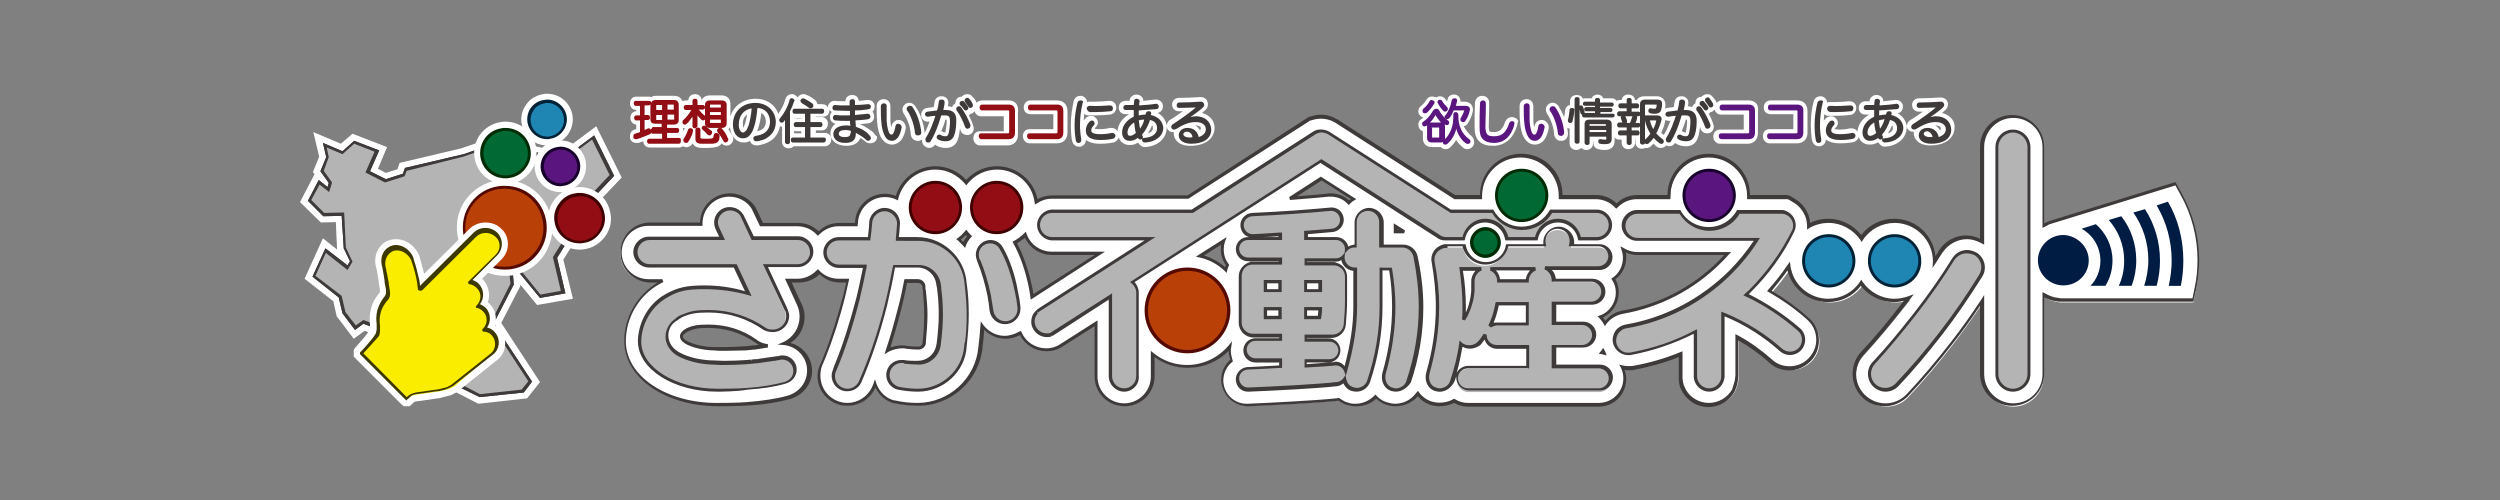 <?xml version="1.0" encoding="utf-8"?>
<!-- Generator: Adobe Illustrator 27.0.0, SVG Export Plug-In . SVG Version: 6.00 Build 0)  -->
<svg version="1.1" id="レイヤー_1" xmlns="http://www.w3.org/2000/svg" xmlns:xlink="http://www.w3.org/1999/xlink" x="0px"
	 y="0px" viewBox="0 0 600 120" style="enable-background:new 0 0 600 120;" xml:space="preserve">
<rect x="0" y="0" width="600" height="120" fill="#808080" stroke="none"/>
<style type="text/css">
	.st0{fill:#FFFFFF;}
	.st1{fill:url(#SVGID_1_);}
	.st2{fill:#B4B4B5;}
	.st3{fill:#3E3A39;}
	.st4{fill:#B94107;}
	.st5{fill:#540A00;}
	.st6{fill:#FAED00;}
	.st7{fill:#3D3700;}
	.st8{fill:#920E14;}
	.st9{fill:#400000;}
	.st10{fill:#5A157E;}
	.st11{fill:#18002D;}
	.st12{fill:#006934;}
	.st13{fill:#002B04;}
	.st14{fill:#1F85B2;}
	.st15{fill:#002237;}
	.st16{fill:#E50012;}
	.st17{fill:#001C42;}
</style>
<g>
	<g>
		<polygon class="st0" points="143.1,30.3 134.8,36.5 118.6,32.9 110.7,35.6 95.9,39.1 95.4,40.6 92.6,41.5 90.7,40.5 92.9,35.3 
			84.6,32.1 81.8,34.5 75.2,31.7 76.6,37.6 75.1,41.3 75.5,41.8 72,48.5 77,53.4 80.6,53.3 80.9,59.9 77.5,57.2 73.1,66.9 80,72.3 
			80.8,75.9 84.9,81.3 87.5,79.4 92.6,81.3 95.2,79.4 96.2,81 91.4,86.7 102.5,89.2 102.7,89.5 107.3,92.9 108.4,93.6 114.8,96.9 
			126.5,95.6 129.6,91.7 120.3,77.5 124.9,68.6 124.8,68.2 128.9,73.2 137.5,71.7 135.2,62.3 139.4,55.6 141.4,55.2 143.5,48.6 
			149.2,42.6 		"/>
		
			<linearGradient id="SVGID_1_" gradientUnits="userSpaceOnUse" x1="262.08" y1="256.495" x2="262.08" y2="189.638" gradientTransform="matrix(0.982 -0.189 0.189 0.982 -186.734 -107.359)">
			<stop  offset="0" style="stop-color:#CCCCCC"/>
			<stop  offset="1" style="stop-color:#4D4D4D"/>
		</linearGradient>
		<polygon class="st1" points="78.6,37.7 77.9,34.9 82.2,36.7 85,34.2 90.4,36.4 88.2,41.4 92.5,43.5 96.9,42.1 97.4,40.7 
			109.5,37.9 111.2,37.4 118.7,34.8 135.2,38.5 142.4,33.1 146.9,42.2 141.8,47.6 139.9,53.6 138.2,54 133.2,61.9 135.2,70.2 
			129.7,71.2 124.6,64.9 122.7,65.4 123,68.2 118.2,77.6 127.3,91.5 125.5,93.8 115.2,94.9 109.4,92 108.4,91.4 104,88.1 
			103.7,87.7 103.3,87.5 94.8,85.5 98.5,81.2 95.7,76.7 92.3,79.2 87.2,77.3 85.3,78.7 82.6,75.1 81.7,71.2 75.5,66.3 78.2,60.2 
			83.5,64.3 84.3,62.8 82.8,59.5 82.4,51.4 77.7,51.5 74.3,48.1 76.6,43.7 78.8,45.5 79.3,43.9 77.2,41.1 		"/>
		<g>
			<polygon class="st2" points="78.6,37.7 77.9,34.9 82.2,36.7 85,34.2 90.4,36.4 88.2,41.4 92.5,43.5 96.9,42.1 97.4,40.7 
				109.5,37.9 111.2,37.4 118.7,34.8 135.2,38.5 142.4,33.1 146.9,42.2 141.8,47.6 139.9,53.6 138.2,54 133.2,61.9 135.2,70.2 
				129.7,71.2 124.6,64.9 122.7,65.4 123,68.2 118.2,77.6 127.3,91.5 125.5,93.8 115.2,94.9 109.4,92 108.4,91.4 104,88.1 
				103.7,87.7 103.3,87.5 94.8,85.5 98.5,81.2 95.7,76.7 92.3,79.2 87.2,77.3 85.3,78.7 82.6,75.1 81.7,71.2 75.5,66.3 78.2,60.2 
				83.5,64.3 84.3,62.8 82.8,59.5 82.4,51.4 77.7,51.5 74.3,48.1 76.6,43.7 78.8,45.5 79.3,43.9 77.2,41.1 			"/>
			<path class="st3" d="M125.7,94.2l-10.6,1.1l-5.9-2.9l-1-0.6l-4.5-3.4l-0.3-0.3l-0.3-0.2l-9-2.1l3.9-4.6l-2.5-3.9l-3.2,2.3
				l-5.1-1.9l-2,1.5l-3-4l-0.9-3.8l-6.3-5l3.1-6.8l5.3,4.1l0.6-1l-1.5-3.1L82,51.8l-4.4,0.1l-3.7-3.7l2.6-5l2.1,1.7l0.3-1l-2-2.8
				l1.4-3.4l-0.8-3.4l4.7,2l2.8-2.5l6,2.3l-2.2,5l3.8,1.9l4.1-1.3l0.5-1.4l14.1-3.3l7.5-2.6l16.4,3.6l7.4-5.5l4.8,9.7l-5.2,5.5
				l-1.9,6.1l-1.8,0.4l-4.8,7.7l2,8.5l-6.1,1.1l-5.1-6.2l-1.4,0.3l0.2,2.7l-4.8,9.3l9.2,14L125.7,94.2z M115.2,94.6l10-1.1l1.6-2
				l-9.1-13.9l4.8-9.5l-0.3-3.1l2.4-0.6l5.1,6.3l4.9-0.9l-1.9-8.1l5.1-8.2l1.7-0.4l1.9-5.9l4.9-5.2l-4.2-8.5l-7,5.2l-16.5-3.7
				l-7.4,2.6L97.6,41l-0.5,1.3l-4.7,1.5l-4.7-2.4l2.2-5l-4.9-1.9l-2.8,2.5l-3.8-1.6l0.5,2.3L77.7,41l2,2.8l-0.7,2.3l-2.3-1.8l-2,3.7
				l3.1,3.1l4.8-0.1l0.4,8.4l1.6,3.4l-1.2,2l-5.2-4.1l-2.5,5.5L82,71l0.9,3.9l2.5,3.2l1.8-1.3l5.1,1.9l3.5-2.5l3.2,5l-3.5,4.1
				l8.1,1.9l0.4,0.3l0.3,0.3l4.4,3.3l0.9,0.6L115.2,94.6z"/>
		</g>
		<polygon class="st2" points="78.6,37.7 77.9,34.9 82.2,36.7 85,34.2 90.4,36.4 88.2,41.4 92.5,43.5 96.9,42.1 97.4,40.7 
			109.5,37.9 111.2,37.4 118.7,34.8 135.2,38.5 142.4,33.1 146.9,42.2 141.8,47.6 139.9,53.6 138.2,54 133.2,61.9 135.2,70.2 
			129.7,71.2 124.6,64.9 122.7,65.4 123,68.2 118.2,77.6 127.3,91.5 125.5,93.8 115.2,94.9 109.4,92 108.4,91.4 104,88.1 
			103.7,87.7 103.3,87.5 94.8,85.5 98.5,81.2 95.7,76.7 92.3,79.2 87.2,77.3 85.3,78.7 82.6,75.1 81.7,71.2 75.5,66.3 78.2,60.2 
			83.5,64.3 84.3,62.8 82.8,59.5 82.4,51.4 77.7,51.5 74.3,48.1 76.6,43.7 78.8,45.5 79.3,43.9 77.2,41.1 		"/>
		<path class="st3" d="M125.7,94.2l-10.6,1.1l-5.9-2.9l-1-0.6l-4.5-3.4l-0.3-0.3l-0.3-0.2l-9-2.1l3.9-4.6l-2.5-3.9l-3.2,2.3
			l-5.1-1.9l-2,1.5l-3-4l-0.9-3.8l-6.3-5l3.1-6.8l5.3,4.1l0.6-1l-1.5-3.1L82,51.8l-4.4,0.1l-3.7-3.7l2.6-5l2.1,1.7l0.3-1l-2-2.8
			l1.4-3.4l-0.8-3.4l4.7,2l2.8-2.5l6,2.3l-2.2,5l3.8,1.9l4.1-1.3l0.5-1.4l14.1-3.3l7.5-2.6l16.4,3.6l7.4-5.5l4.8,9.7l-5.2,5.5
			l-1.9,6.1l-1.8,0.4l-4.8,7.7l2,8.5l-6.1,1.1l-5.1-6.2l-1.4,0.3l0.2,2.7l-4.8,9.3l9.2,14L125.7,94.2z M115.2,94.6l10-1.1l1.6-2
			l-9.1-13.9l4.8-9.5l-0.3-3.1l2.4-0.6l5.1,6.3l4.9-0.9l-1.9-8.1l5.1-8.2l1.7-0.4l1.9-5.9l4.9-5.2l-4.2-8.5l-7,5.2l-16.5-3.7
			l-7.4,2.6L97.6,41l-0.5,1.3l-4.7,1.5l-4.7-2.4l2.2-5l-4.9-1.9l-2.8,2.5l-3.8-1.6l0.5,2.3L77.7,41l2,2.8l-0.7,2.3l-2.3-1.8l-2,3.7
			l3.1,3.1l4.8-0.1l0.4,8.4l1.6,3.4l-1.2,2l-5.2-4.1l-2.5,5.5L82,71l0.9,3.9l2.5,3.2l1.8-1.3l5.1,1.9l3.5-2.5l3.2,5l-3.5,4.1
			l8.1,1.9l0.4,0.3l0.3,0.3l4.4,3.3l0.9,0.6L115.2,94.6z"/>
		<g>
			<g>
				<path class="st0" d="M146.5,51.2c-0.6-3.7-3.7-6.3-7.4-6.3c-0.4,0-0.8,0-1.2,0.1c-2,0.3-3.7,1.4-4.9,3c-1.2,1.6-1.6,3.6-1.3,5.6
					c0.6,3.7,3.7,6.3,7.4,6.3c0.4,0,0.8,0,1.2-0.1c2-0.3,3.7-1.4,4.9-3C146.4,55.2,146.9,53.2,146.5,51.2z"/>
			</g>
			<path class="st0" d="M137.4,27.7c-0.5-3-3-5.2-6.1-5.2c-0.3,0-0.7,0-1,0.1c-1.6,0.3-3.1,1.1-4,2.5c-1,1.3-1.4,3-1.1,4.6
				c0.5,3,3,5.2,6.1,5.2c0.3,0,0.7,0,1-0.1C135.6,34.2,137.9,31.1,137.4,27.7z"/>
			<g>
				<path class="st0" d="M132.4,52.9c-0.9-5.6-5.7-9.7-11.3-9.7c-0.6,0-1.2,0.1-1.8,0.1c-3,0.5-5.7,2.1-7.5,4.6
					c-1.8,2.5-2.5,5.5-2,8.6c0.9,5.6,5.7,9.7,11.3,9.7c0.6,0,1.2,0,1.8-0.1c3-0.5,5.7-2.1,7.5-4.6C132.2,58.9,132.9,55.9,132.4,52.9
					z"/>
				<g>
					<path class="st4" d="M130.7,53.1c0.8,5.3-2.8,10.3-8,11.1c-5.3,0.8-10.3-2.8-11.1-8c-0.8-5.3,2.8-10.3,8-11.1
						C124.9,44.3,129.8,47.9,130.7,53.1z"/>
					<path class="st5" d="M121.1,64.7c-5,0-9.1-3.6-9.9-8.5c-0.4-2.7,0.2-5.3,1.8-7.5c1.6-2.2,3.9-3.6,6.6-4
						c0.5-0.1,1.1-0.1,1.6-0.1c5,0,9.1,3.6,9.9,8.5c0.4,2.7-0.2,5.3-1.8,7.5c-1.6,2.2-3.9,3.6-6.6,4
						C122.2,64.7,121.6,64.7,121.1,64.7z M121.1,45.3c-0.5,0-1,0-1.5,0.1c-2.5,0.4-4.6,1.7-6.1,3.7c-1.5,2-2.1,4.5-1.7,7
						c0.7,4.6,4.6,7.9,9.2,7.9c0.5,0,1,0,1.5-0.1c2.5-0.4,4.6-1.7,6.1-3.7c1.5-2,2.1-4.5,1.7-6.9C129.6,48.6,125.7,45.3,121.1,45.3z
						"/>
				</g>
			</g>
			<g>
				<path class="st0" d="M118.8,78.1c0.5-1.8,0.1-3.8-1.3-5.2c-0.1-0.1-0.3-0.2-0.4-0.4c0.6-1.8,0.2-3.9-1.2-5.4
					c-0.1-0.1-0.1-0.1-0.2-0.2l4.7-4.7c1-1,1.5-2.3,1.5-3.6c0-1.4-0.5-2.7-1.5-3.6c-1-1.1-2.4-1.6-3.9-1.6c-1.5,0-2.9,0.6-3.9,1.6
					l-10.8,10.7c-0.3-1.2-0.7-2.6-1-3.7l0-0.3l-0.1-0.1c-0.1-0.4-0.3-0.7-0.5-1.1c-1.1-1.9-3.1-3.1-5.1-3.1c-0.9,0-1.7,0.2-2.5,0.6
					c-2.2,1.3-3.1,4-2.2,6.6c0,0,0,0,0,0.1c0.2,1.1,0.4,2.1,0.5,2.9l0,0.3c0,0.2,0.1,0.4,0.1,0.6c0.1,0.4,0.2,1.2,0.2,1.6
					c-0.1,0.1-0.2,0.3-0.3,0.4c-0.6,0.8-1.4,1.8-1.8,3.4c-0.5,1.8-0.4,3-0.3,4c0,0.2,0,0.5,0,0.7c0,0.2,0,0.3,0,0.4v0l0,0
					c0,0,0,0.1-0.1,0.2c0,0.1,0,0.1-0.1,0.2c-0.6,1-2.4,3-3.4,4.1L84.9,84l0,0.8l0,0.8L96.3,97l0.6,0.5h0.7l0.7,0l1.2-1.1l0.1,0
					c0.1,0,0.2-0.1,0.6-0.1c2.1-0.3,4.2-0.6,4.9-0.7l0.1,0c0.2,0,0.6-0.1,1.2-0.3c0.3-0.1,0.6-0.1,0.8-0.2c0.4-0.1,0.7-0.2,1.1-0.3
					c0.5-0.2,1-0.5,1.5-0.8l1.5-1.2l8-6.4c1.1-0.8,1.8-2.1,1.9-3.4c0.2-1.4-0.2-2.7-1.1-3.8C119.6,78.8,119.2,78.4,118.8,78.1z"/>
				<g>
					<path class="st6" d="M119.2,56.3L119.2,56.3c-1.4-1.5-3.8-1.5-5.3,0L102,68.1l0,0l-0.2,0.2l-0.7,0.7c-0.2,0.2-0.4,0.1-0.5-0.1
						c-0.1-0.6-0.1-1.1-0.2-1.7c-0.2-1.4-0.8-3.4-1.3-4.8c0,0,0,0,0,0c-0.1-0.3-0.2-0.7-0.4-1c-1.1-2-3.4-2.8-5.1-1.8
						c-1.5,0.9-2,2.8-1.3,4.7c0,0,0,0,0,0.1c0.3,1.3,0.5,2.5,0.6,3.3c0.2,1,0.6,2.6,0.1,3.3c-0.6,0.8-1.5,1.8-1.9,3.4
						c-0.5,1.9-0.2,3.1-0.2,4.2c0,0.6,0.1,0.6-0.1,1c0,0.1-0.1,0.5-0.2,0.6c-0.8,1.6-3.5,4.3-3.8,4.6c0,0,0,0,0,0.1l10.9,10.9
						c0,0,0,0,0.1,0l0.7-0.6c0,0,0,0,0,0c0.3-0.2,0.7-0.4,1.5-0.5c2.2-0.3,4.3-0.6,4.9-0.7c0.2,0,0.5-0.1,1.2-0.2
						c0.9-0.3,1.2-0.3,1.6-0.4c0.4-0.2,0.8-0.4,1.2-0.6c0,0,0,0,0.1,0c0,0,0,0,0.1-0.1L118,85c1.4-1.1,1.7-3.3,0.6-4.7l0,0
						c-0.6-0.7-1.4-1.2-2.3-1.2c0,0,0,0,0-0.1l0,0c1.3-1.3,1.3-3.4,0-4.7l0,0c-0.5-0.5-1-0.8-1.6-0.9c0,0,0,0,0-0.1l0,0
						c1.3-1.3,1.3-3.4,0-4.7l0,0c-0.5-0.5-1.2-0.8-1.9-0.9c0,0,0,0,0-0.1l6.5-6.4C120.5,59.8,120.5,57.6,119.2,56.3z"/>
					<path class="st7" d="M97.6,96.1h-0.1l-0.1-0.1l-11-11l0-0.2l0-0.2l0.1-0.1c0.1-0.1,2.9-3,3.7-4.5c0-0.1,0.1-0.3,0.1-0.4l0-0.1
						c0.1-0.3,0.1-0.3,0.1-0.6l0-0.3c0-0.2,0-0.5,0-0.8c-0.1-0.9-0.2-2,0.2-3.5c0.4-1.3,1-2.2,1.5-2.9c0.2-0.2,0.3-0.4,0.4-0.6
						c0.3-0.5,0.1-1.7-0.1-2.5c0-0.2-0.1-0.4-0.1-0.6l0-0.3c-0.1-0.8-0.3-1.9-0.5-3c0,0,0-0.1,0-0.1c-0.7-2-0.1-4.1,1.5-5
						c0.5-0.3,1.1-0.5,1.7-0.5c1.5,0,3,0.9,3.9,2.4c0.2,0.3,0.3,0.7,0.4,1l0,0l0,0.1c0.5,1.4,1,3.5,1.3,4.8c0.1,0.5,0.2,1,0.2,1.5
						l0.9-0.9l11.9-11.8c0.8-0.8,1.8-1.2,2.9-1.2c1.1,0,2.1,0.4,2.9,1.2c1.4,1.5,1.4,3.8,0,5.3l-6,6c0.6,0.2,1.1,0.5,1.5,0.9
						c1.3,1.4,1.4,3.4,0.3,4.9c0.5,0.2,0.9,0.5,1.3,0.8c1.3,1.3,1.4,3.4,0.4,4.8c0.8,0.2,1.5,0.6,2,1.3c1.3,1.6,1,4-0.6,5.2
						l-9.4,7.4c-0.4,0.3-0.9,0.5-1.3,0.7c-0.3,0.1-0.5,0.2-0.8,0.3c-0.2,0.1-0.5,0.1-0.8,0.2c-0.6,0.2-0.9,0.2-1.1,0.2l-0.1,0
						c-0.6,0.1-2.7,0.4-4.9,0.7c-0.6,0.1-1,0.2-1.3,0.5l-0.1,0.1l-0.8,0.7L97.6,96.1z M87.2,84.8l10.4,10.5l0.5-0.4
						c0.4-0.3,0.9-0.5,1.7-0.7c2.2-0.3,4.3-0.6,4.9-0.7l0.1,0c0.2,0,0.5-0.1,1-0.2c0.3-0.1,0.6-0.2,0.8-0.2c0.3-0.1,0.5-0.1,0.7-0.2
						c0.4-0.2,0.8-0.4,1.1-0.6c0,0,0.1-0.1,0.1-0.1l9.2-7.3c1.3-1,1.5-2.9,0.5-4.2c-0.5-0.7-1.3-1.1-2.1-1.1l-0.2,0l-0.2-0.5
						l0.2-0.2c1.2-1.2,1.2-3.1,0-4.2c-0.4-0.4-0.9-0.7-1.4-0.8l-0.2,0l-0.1-0.4l0.2-0.2c1.2-1.2,1.2-3.1,0-4.2
						c-0.5-0.5-1.1-0.8-1.7-0.9l-0.2,0l-0.2-0.5l0.2-0.2l6.5-6.4c1.2-1.2,1.2-3.1,0-4.2c-0.6-0.6-1.5-1-2.4-1c-0.9,0-1.7,0.3-2.4,1
						l-12.8,12.7c-0.3,0.3-0.9,0.2-1.1-0.1l0-0.1c-0.1-0.5-0.1-1.1-0.2-1.6c-0.2-1.3-0.7-3.3-1.2-4.7l0,0c-0.1-0.3-0.2-0.7-0.4-1
						c-0.7-1.2-2-2-3.2-2c-0.5,0-1,0.1-1.4,0.4c-1.3,0.8-1.8,2.5-1.2,4.2l0,0.1l0,0.1c0.3,1.1,0.4,2.2,0.6,3l0,0.3
						c0,0.2,0.1,0.3,0.1,0.5c0.2,1.1,0.4,2.3-0.1,3c-0.1,0.2-0.3,0.4-0.5,0.6c-0.5,0.7-1.1,1.5-1.4,2.6c-0.4,1.4-0.3,2.4-0.2,3.3
						c0,0.3,0,0.6,0,0.8l0,0.3c0,0.3,0,0.4-0.1,0.8l0,0.1c-0.1,0.2-0.1,0.4-0.2,0.5C90.1,81.7,87.9,84,87.2,84.8z"/>
				</g>
			</g>
			<g>
				<path class="st8" d="M144.8,51.5c0.5,3.1-1.6,6-4.7,6.5c-3.1,0.5-6-1.6-6.5-4.7c-0.5-3.1,1.6-6,4.7-6.5
					C141.4,46.3,144.3,48.4,144.8,51.5z"/>
				<path class="st9" d="M139.1,58.4c-3,0-5.5-2.1-6-5.1c-0.3-1.6,0.1-3.2,1.1-4.5c0.9-1.3,2.3-2.2,3.9-2.4c0.3-0.1,0.6-0.1,1-0.1
					c3,0,5.5,2.1,6,5.1c0.3,1.6-0.1,3.2-1.1,4.5c-0.9,1.3-2.3,2.2-3.9,2.4C139.8,58.4,139.5,58.4,139.1,58.4z M139.2,47.1
					c-0.3,0-0.6,0-0.9,0.1c-1.4,0.2-2.6,1-3.5,2.1c-0.8,1.2-1.2,2.6-0.9,4c0.4,2.6,2.6,4.5,5.3,4.5c0.3,0,0.6,0,0.8-0.1
					c1.4-0.2,2.6-1,3.5-2.1c0.8-1.2,1.2-2.6,0.9-4C144,48.9,141.8,47.1,139.2,47.1z"/>
			</g>
			<g>
				<path class="st0" d="M140.6,38.9c-0.5-3-3-5.2-6.1-5.2c-0.3,0-0.7,0-1,0.1c-3.4,0.5-5.7,3.7-5.1,7.1c0.5,3,3,5.2,6.1,5.2
					c0.3,0,0.7,0,1-0.1C138.8,45.5,141.1,42.3,140.6,38.9z"/>
				<g>
					<path class="st10" d="M138.8,39.2c0.4,2.4-1.2,4.6-3.6,5c-2.4,0.4-4.6-1.2-5-3.6c-0.4-2.4,1.2-4.6,3.6-5
						C136.2,35.2,138.4,36.8,138.8,39.2z"/>
					<path class="st11" d="M134.5,44.7c-2.3,0-4.3-1.7-4.7-4c-0.4-2.6,1.4-5,3.9-5.4c0.3,0,0.5-0.1,0.8-0.1c2.3,0,4.3,1.7,4.7,4
						c0.4,2.6-1.4,5-3.9,5.4C135,44.6,134.7,44.7,134.5,44.7z M134.5,35.9c-0.2,0-0.4,0-0.6,0.1c-2.2,0.3-3.7,2.4-3.3,4.6
						c0.3,2,2,3.4,4,3.4c0.2,0,0.4,0,0.6-0.1c2.2-0.4,3.7-2.4,3.3-4.6C138.1,37.3,136.5,35.9,134.5,35.9z"/>
				</g>
			</g>
			<g>
				<path class="st0" d="M128.7,35.5c-0.6-3.7-3.7-6.3-7.4-6.3c-0.4,0-0.8,0-1.2,0.1c-4.1,0.7-6.9,4.5-6.2,8.6
					c0.6,3.7,3.7,6.3,7.4,6.3c0.4,0,0.8,0,1.2-0.1c2-0.3,3.7-1.4,4.9-3C128.5,39.5,129,37.5,128.7,35.5z"/>
				<g>
					<path class="st12" d="M126.9,35.8c0.5,3.1-1.6,6-4.7,6.5c-3.1,0.5-6-1.6-6.5-4.7c-0.5-3.1,1.6-6,4.7-6.5
						C123.5,30.6,126.4,32.7,126.9,35.8z"/>
					<path class="st13" d="M121.3,42.8c-3,0-5.5-2.1-6-5.1c-0.5-3.3,1.7-6.4,5-6.9c0.3-0.1,0.6-0.1,1-0.1c3,0,5.5,2.1,6,5.1
						c0.3,1.6-0.1,3.2-1.1,4.5c-0.9,1.3-2.3,2.2-3.9,2.4C121.9,42.8,121.6,42.8,121.3,42.8z M121.3,31.4c-0.3,0-0.6,0-0.8,0.1
						c-2.9,0.5-4.9,3.2-4.4,6.1c0.4,2.6,2.6,4.5,5.3,4.5c0.3,0,0.6,0,0.8-0.1c1.4-0.2,2.6-1,3.5-2.1c0.8-1.2,1.2-2.6,0.9-4
						C126.1,33.3,123.9,31.4,121.3,31.4z"/>
				</g>
			</g>
			<g>
				<path class="st14" d="M135.6,28c0.4,2.4-1.2,4.6-3.6,5c-2.4,0.4-4.6-1.2-5-3.6c-0.4-2.4,1.2-4.6,3.6-5
					C133,24,135.3,25.6,135.6,28z"/>
				<path class="st15" d="M131.3,33.4c-2.3,0-4.3-1.7-4.7-4c-0.2-1.3,0.1-2.5,0.8-3.5c0.7-1,1.8-1.7,3.1-1.9c0.2,0,0.5-0.1,0.8-0.1
					c2.3,0,4.3,1.7,4.7,4c0.4,2.6-1.4,5-3.9,5.4C131.8,33.4,131.6,33.4,131.3,33.4z M131.3,24.7c-0.2,0-0.4,0-0.6,0.1
					c-1.1,0.2-2,0.7-2.6,1.6c-0.6,0.9-0.9,1.9-0.7,3c0.3,2,2,3.4,4,3.4c0.2,0,0.4,0,0.6-0.1c2.2-0.4,3.7-2.4,3.3-4.6
					C135,26.1,133.3,24.7,131.3,24.7z"/>
			</g>
		</g>
	</g>
	<g>
		<path class="st0" d="M373.9,51.4c-3.7,0-6.8,3-6.8,6.8c0,3.7,3,6.8,6.8,6.8c3.7,0,6.8-3,6.8-6.8C380.7,54.4,377.6,51.4,373.9,51.4
			z"/>
		<path class="st0" d="M356.5,51.4c-3.7,0-6.8,3-6.8,6.8c0,3.7,3,6.8,6.8,6.8c3.7,0,6.8-3,6.8-6.8C363.3,54.4,360.2,51.4,356.5,51.4
			z"/>
		<path class="st16" d="M428.4,87"/>
		<path class="st16" d="M387.5,87"/>
		<g>
			<path class="st0" d="M523.5,46.7l-1.4-2.5L492,53.5l-0.6,0.2l-0.3,0.2c-0.2,0.1-0.4,0.2-0.7,0.3v-19c0-4-3.3-7.3-7.3-7.3
				c-4,0-7.3,3.3-7.3,7.3V58c-1.1-0.7-2.4-1-3.7-1c-2.4,0-4.7,1.2-6.1,3.2l-0.1,0.1c-0.5,0.8-1.1,1.7-1.6,2.5c0-0.1,0-0.2,0-0.3
				c0-5.3-4.3-9.5-9.5-9.5c-3.3,0-6.2,1.7-7.9,4.2c-1.7-2.5-4.6-4.2-7.9-4.2c-1.7,0-3.4,0.5-4.8,1.3c0-0.8-0.1-1.5-0.3-2.3
				c-0.5-1.6-1.6-3-3-3.8l-1-0.6l-0.2-0.1l-0.3-0.1l-0.1,0l-0.3,0h-0.1h-0.3h-8.7c0-0.1,0-0.2,0-0.4c0-5.3-4.3-9.5-9.5-9.5
				c-5.3,0-9.5,4.3-9.5,9.5c0,0.1,0,0.2,0,0.4H393c-2,0-3.7,0.8-5,2.2c-1.2-1.3-3-2.2-5-2.2h-8.4c0-0.1,0-0.2,0-0.4
				c0-5.3-4.3-9.5-9.5-9.5c-5.3,0-9.5,4.3-9.5,9.5c0,0.1,0,0.2,0,0.4h-6.6L320.7,29l-0.1,0c-1.8-1.1-4-1.3-6-0.5h-0.3l-29.3,18.8
				h-3.4h-6.6h-22.7c-1.4,0-2.7,0.4-3.8,1.1c-0.7-4.6-4.6-8.2-9.4-8.2c-3,0-5.6,1.4-7.4,3.5c-1.8-2.1-4.4-3.5-7.4-3.5
				c-4.5,0-8.2,3.1-9.2,7.2c-0.9-0.4-1.8-0.6-2.8-0.6c-3.7,0-6.8,3-6.8,6.7c0,0.1,0,0.2,0,0.4h-4.2c-2,0-3.7,0.8-4.9,2.2
				c-1.2-1.3-3-2.2-5-2.2h-8.6l-1.3-2.8l-0.6-1.1c-1.2-1.9-3.4-3.1-5.8-3.1c-3.7,0-6.8,3-6.8,6.8c0,0.1,0,0.2,0,0.3h-12.6
				c-3.7,0-6.8,3-6.8,6.8s3,6.8,6.8,6.8h3.4c-0.3,0.1-0.5,0.3-0.8,0.4c-5.1,2.8-8.4,8.3-8.4,14.1c0,8.5,9.8,15.2,22.2,15.2
				c0.5,0,5.1,0,7.4-0.2c3.7-0.3,7.1-0.8,9.7-1.5c3-0.8,5.1-3.4,5.1-6.4c0-3.4-2.6-6.2-5.9-6.5c2.5-1.1,4.2-3.6,4.2-6.4
				c0-1-0.2-2-0.6-2.9l-2-4.3l0,0l-0.7-1.5h2.3c2,0,3.7-0.8,5-2.2c1.2,1.3,3,2.2,4.9,2.2h2c-0.3,1.2-0.5,2.3-0.8,3.5
				c-1.3,5.3-3,10.5-4.8,14.9l-0.7,1.7c0,0,0,0.1,0,0.1l-0.1,0.3l-0.2,0.9c-0.1,0.5-0.2,1-0.2,1.5c0,3.8,3.1,6.8,6.8,6.8
				c2.6,0,5-1.5,6.2-4c0.2-0.3,0.3-0.7,0.4-1c0.7,2.1,2.4,3.8,4.6,4.4l0.2,0c1.7,0.4,3.6,0.6,5.5,0.6c7.7,0,14.3-6,15-13.7
				c0.2-1.8,0.4-3.5,0.5-5.3c1.2,1.7,3.2,2.8,5.4,2.8c1.4,0,2.6-0.4,3.7-1.1c1.1,2.4,3.4,4.1,6.2,4.1c1.2,0,2.4-0.3,3.4-0.9l8.5-5.4
				v12.8c0,3.7,3,6.8,6.8,6.8c3.7,0,6.8-3,6.8-6.8v-5.4c2.3,1.9,5.2,3,8.4,3c4.1,0,7.8-1.9,10.2-4.8c-0.1,0.3-0.1,0.6-0.1,0.9
				c0,0.8,0.2,1.6,0.5,2.4c-1.4,1.2-2.3,3-2.2,5c0.2,3.2,2.8,5.7,6,5.7c0.1,0,0.2,0,0.3,0c5.1-0.2,16.9-0.8,21.3-1.3
				c0.2,0,0.3,0,0.5-0.1c0.1,0.1,0.2,0.2,0.3,0.2l1.1,0.6l1.4,0.4c0.4,0.1,0.9,0.1,1.3,0.1c1.8,0,3.5-0.8,4.8-2
				c0.7,0.7,1.5,1.3,2.4,1.6c0.7,0.3,1.5,0.4,2.3,0.4c2.1,0,4.1-1,5.3-2.7c0.7,1,1.7,1.8,3,2.3c0.7,0.3,1.5,0.4,2.3,0.4
				c1.2,0,2.4-0.4,3.5-1c1,0.6,2.1,1,3.3,1h31.4c3.4,0,6.2-2.8,6.2-6.2c0-1-0.2-1.9-0.6-2.7c0.5,0.1,1,0.2,1.5,0.2
				c0.4,0,0.8,0,1.2-0.1c3.9-0.7,7.7-1.8,11.4-3.3v5.4c0,0,0,0.1,0,0.1l0,0.4l0.1,0.8l0.2,0.9l0.6,1.2c1.2,2,3.4,3.4,5.9,3.4
				c2.5,0,4.7-1.4,5.9-3.4l0.5-1.3l0.2-0.7l0.1-0.5l0.1-0.9v-9.3c2.9,1.6,5.6,3.5,8.1,5.8l0.1,0.1c1.2,1,2.8,1.6,4.4,1.6
				c2,0,3.9-0.9,5.2-2.4c2.4-2.9,2-7.1-0.8-9.5c-2.8-2.5-5.9-4.7-9.1-6.6c1.7-1.9,3.2-3.9,4.6-5.9c0.6,4.6,4.6,8.2,9.4,8.2
				c3.3,0,6.2-1.7,7.9-4.2c1.7,2.5,4.6,4.2,7.9,4.2c1.2,0,2.4-0.2,3.5-0.7c-0.5,0.6-1,1.3-1.5,1.9c-3.2,4.1-6.4,7.9-9.5,11.3
				c-2.8,2.8-2.8,7.5,0,10.3c1.4,1.4,3.3,2.2,5.2,2.2c1.9,0,3.8-0.7,5.1-2.1l0.1-0.1c3.7-3.9,7.3-8.2,10.8-12.7
				c2.5-3.3,4.9-6.6,7.2-10.1v17.7c0,4,3.3,7.3,7.3,7.3c4,0,7.3-3.3,7.3-7.3v-19c1,0.6,2.2,1,3.4,1.2l0.6,0.1h31.9l0.6-2.8
				c0.5-2.2,0.7-4.5,0.7-6.8C527.6,57,526.2,51.5,523.5,46.7z M181.8,83.4c-0.2,0-0.4,0-0.6,0.1l-0.2,0c-0.3,0-0.6,0.1-0.8,0.1
				l-0.1,0c-0.3,0-0.6,0.1-1,0.1c-1.4,0.1-3.4,0.2-5.1,0.2c-0.9,0-1.8,0-2.4,0l-0.4,0c-2.5-0.1-4.9-0.7-6.4-1.5
				c-0.1-0.1-0.2-0.2-0.2-0.2l-0.1-0.1c-0.2-0.1-0.8-0.5-0.8-1.1c0-0.2,0.1-0.4,0.2-0.7l0.1-0.1c0,0,0.1-0.1,0.1-0.1
				c0.1-0.1,0.2-0.2,0.2-0.2c0.1-0.1,0.3-0.2,0.3-0.2l0.1,0c0.3-0.2,0.6-0.4,0.9-0.5c1.2-0.5,2-0.7,4.6-0.7c4.2,0,8.1,1.2,11.5,3.6
				l0.1,0.1c0.8,0.5,1.7,0.8,2.7,1L181.8,83.4z M294.6,63.5c-0.2,0.4-0.3,0.8-0.4,1.2c-1.7-1.6-3.8-2.8-6.1-3.3l5.6-3.6
				c-0.2,0.6-0.3,1.3-0.3,2C293.4,61.2,293.8,62.5,294.6,63.5z M221.7,82.1c0,0.1,0,0.2,0,0.3c-0.2,0.6-0.7,1.1-1.4,1.1
				c-0.9,0-1.9-0.1-2.8-0.2c-0.4-0.1-0.7-0.1-0.9-0.1l-0.2,0c-1.2,0-2.4,0.3-3.4,0.9c1.1-3.2,2-6.5,2.9-10c0.6-2.2,1.1-4.5,1.5-6.7
				h2.9c0.7,0,1.3,0.5,1.4,1.2c0,0.1,0,0.3,0.1,0.5c0,0.2,0,0.4,0.1,0.5c0.2,2.1,0.4,4,0.4,5.8C222.2,77.6,222,79.8,221.7,82.1z
				 M230,57.5c0.7-0.5,1.3-1,1.8-1.7c0.3,0.3,0.6,0.6,0.9,0.9c-0.5,0.6-1,1.3-1.3,2.1C231,58.3,230.5,57.9,230,57.5z M247.7,71.3
				c-0.1-0.6-0.2-1.2-0.3-1.9c-0.8-4.2-2.2-8.1-3.8-11.1c0.9-0.5,1.8-1.1,2.5-1.9c1,2.6,3.4,4.4,6.4,4.4h11.5L247.7,71.3z
				 M323.7,48.6c-1.2-1.2-2.8-1.9-4.7-1.8l-0.2,0c-2.7,0.3-5.9,0.5-9.2,0.8l7.4-4.7l7.7,5C324.4,48,324.1,48.3,323.7,48.6z
				 M334.9,55.6v-1.3l2.1,1.4c-0.2,0-0.4,0-0.6,0H334.9z M356.5,59.9c-0.8,0-1.6-0.6-1.7-1.5l-0.1-0.3l0.1-0.3
				c0.1-0.8,0.9-1.5,1.7-1.5c0.8,0,1.6,0.6,1.7,1.5l0.1,0.3l-0.1,0.3C358.1,59.3,357.3,59.9,356.5,59.9z M384.6,84.3
				c0.1,0.1,0.1,0.3,0.2,0.4c-0.2,0-0.3-0.1-0.5-0.1C384.5,84.6,384.5,84.4,384.6,84.3z M412.8,62.8c-6.4,6.4-14.4,10.5-23.2,12.1
				c-1.8,0.3-3.4,1.3-4.4,2.8c0,0,0,0,0,0.1c-0.3-0.6-0.7-1.1-1.2-1.6c2.4-0.9,4.1-3.2,4.1-5.9c0-1.2-0.3-2.3-0.9-3.2
				c1.6-1.1,2.7-3,2.7-5.1c0-0.7-0.1-1.3-0.3-2c1,0.6,2.2,0.9,3.4,0.9h21.7C414.1,61.5,413.5,62.1,412.8,62.8z"/>
			<path class="st3" d="M345.5,97.5c-0.8,0-1.6-0.1-2.4-0.4c-1.1-0.4-2.1-1.1-2.8-2c-1.3,1.5-3.3,2.4-5.3,2.4
				c-0.8,0-1.6-0.1-2.4-0.4c-0.9-0.3-1.6-0.8-2.3-1.4c-1.6,1.5-4,2.1-6.1,1.7l-1.5-0.4l-1.1-0.6c-0.1-0.1-0.2-0.1-0.2-0.2
				c-0.1,0-0.2,0-0.3,0c-4.5,0.5-16.3,1.1-21.3,1.3c-0.1,0-0.2,0-0.3,0c-3.4,0-6.2-2.7-6.4-6.1c-0.1-1.9,0.7-3.8,2.2-5.1
				c-0.3-0.7-0.4-1.4-0.4-2.1c-2.6,2.6-6.1,4.1-9.8,4.1c-2.9,0-5.7-0.9-8-2.6v4.6c0,4-3.2,7.2-7.2,7.2c-4,0-7.2-3.2-7.2-7.2V78.3
				l-7.9,5c-1.1,0.7-2.4,1-3.6,1c-2.7,0-5.2-1.5-6.4-3.9c-1.1,0.6-2.3,0.9-3.5,0.9c-1.9,0-3.8-0.8-5.1-2.2c-0.1,1.5-0.2,2.9-0.4,4.3
				c-0.7,7.8-7.5,14-15.4,14c-1.9,0-3.8-0.2-5.6-0.6l-0.2,0c-2-0.5-3.6-1.9-4.5-3.8c0,0.1-0.1,0.1-0.1,0.2c-1.2,2.6-3.8,4.2-6.6,4.2
				c-4,0-7.2-3.2-7.2-7.2c0-0.5,0.1-1,0.2-1.5l0.3-0.9l0.2-0.4l0.4,0.1l-0.4-0.1l0.7-1.7c1.8-4.4,3.4-9.6,4.8-14.9
				c0.2-1,0.5-2,0.7-3h-1.5c-1.9,0-3.6-0.7-4.9-2c-1.3,1.3-3.1,2-5,2h-1.7l0.2,0.4l0,0l0.2,0.5l2,4.3c0.5,1,0.7,2,0.7,3.1
				c0,2.5-1.3,4.9-3.4,6.2c3,0.8,5.2,3.5,5.2,6.7c0,3.2-2.2,5.9-5.4,6.8c-2.6,0.7-6,1.3-9.7,1.5c-2.2,0.2-6.9,0.2-7.4,0.2
				c-12.7,0-22.6-6.8-22.6-15.6c0-5.7,3.1-11.2,8.1-14.1h-1.8c-4,0-7.2-3.2-7.2-7.2c0-4,3.2-7.2,7.2-7.2H168c0.1-3.9,3.3-7,7.2-7
				c2.5,0,4.8,1.3,6.1,3.3l0.6,1.2l1.2,2.6h8.4c1.9,0,3.6,0.7,5,2c1.3-1.3,3.1-2,4.9-2h3.8c0.1-3.9,3.3-7,7.2-7
				c0.9,0,1.7,0.2,2.6,0.5c1.3-4.2,5.1-7.1,9.5-7.1c2.8,0,5.5,1.2,7.4,3.3c1.9-2.1,4.5-3.3,7.4-3.3c4.7,0,8.8,3.4,9.7,7.9
				c1.1-0.6,2.3-0.9,3.5-0.9H285L314.2,28h0.3c2-0.8,4.4-0.6,6.3,0.6l0.1,0l28.3,18.2h6c0-5.5,4.5-9.9,9.9-9.9
				c5.5,0,9.9,4.4,9.9,9.9h8c1.9,0,3.6,0.7,5,2c1.3-1.3,3.1-2,5-2h7.2c0-5.5,4.5-9.9,9.9-9.9s9.9,4.4,9.9,9.9h8.7l0.5,0.1l0.4,0.1
				l1.3,0.8c1.5,0.9,2.6,2.3,3.2,4c0.2,0.6,0.3,1.1,0.3,1.7c1.4-0.7,2.9-1,4.4-1c3.1,0,6,1.5,7.9,3.9c1.9-2.5,4.8-3.9,7.9-3.9
				c5.2,0,9.4,3.9,9.9,9c0.3-0.5,0.6-1,0.9-1.5l0.1-0.1c1.4-2.1,3.8-3.4,6.4-3.4c1.1,0,2.3,0.3,3.3,0.8v-22c0-4.3,3.5-7.7,7.7-7.7
				c4.3,0,7.7,3.5,7.7,7.7v18.3c0,0,0.1,0,0.1,0l0.3-0.2l0.7-0.3l30.4-9.4l1.5,2.7c2.7,4.9,4.2,10.4,4.2,16c0,2.3-0.2,4.6-0.7,6.9
				l-0.7,3.1h-32.2l-0.7-0.1c-1-0.1-2-0.5-2.9-0.9v18.3c0,4.3-3.5,7.7-7.7,7.7c-4.3,0-7.7-3.5-7.7-7.7V73.4c-2.1,3.1-4.2,6.1-6.5,9
				c-3.5,4.5-7.1,8.8-10.9,12.8l-0.1,0.1c-1.5,1.4-3.4,2.2-5.4,2.2c-2.1,0-4.1-0.8-5.5-2.3c-2.9-3-2.9-7.9,0-10.9
				c3.1-3.3,6.3-7.1,9.4-11.2c0.2-0.3,0.5-0.6,0.7-0.9c-0.8,0.2-1.6,0.3-2.4,0.3c-3.1,0-6-1.5-7.9-3.9c-1.9,2.5-4.8,3.9-7.9,3.9
				c-4.6,0-8.6-3.2-9.7-7.6c-1.2,1.7-2.5,3.3-3.8,4.9c3.1,1.8,6.1,4,8.8,6.4c3,2.5,3.4,7.1,0.9,10.1c-1.4,1.6-3.4,2.6-5.5,2.6
				c-1.7,0-3.3-0.6-4.6-1.7l-0.1-0.1c-2.3-2.1-4.8-3.9-7.5-5.4v8.7l-0.1,0.9l-0.1,0.6l-0.2,0.8l-0.5,1.3c-1.3,2.3-3.7,3.7-6.3,3.7
				c-2.6,0-4.9-1.4-6.2-3.6l-0.6-1.2l-0.2-0.9l-0.1-0.9l0-0.6v-4.8c-3.5,1.4-7.2,2.4-10.9,3.1c-0.7,0.1-1.4,0.1-2.1,0
				c0.3,0.7,0.4,1.5,0.4,2.2c0,3.7-3,6.6-6.6,6.6h-31.4c-1.2,0-2.3-0.3-3.3-0.9C347.9,97.2,346.7,97.5,345.5,97.5z M340.3,93.8
				l0.3,0.4c0.7,1,1.7,1.7,2.8,2.1c1.8,0.6,3.8,0.4,5.4-0.5l0.2-0.1l0.2,0.1c0.9,0.6,2,0.9,3.1,0.9h31.4c3.2,0,5.9-2.6,5.9-5.9
				c0-0.9-0.2-1.8-0.6-2.6l-0.4-0.7l0.8,0.2c0.9,0.2,1.7,0.2,2.6,0.1c3.9-0.7,7.7-1.8,11.3-3.3l0.5-0.2v6.5l0.1,0.8l0.2,0.8l0.5,1.1
				c1.1,2,3.3,3.2,5.5,3.2c2.3,0,4.4-1.2,5.6-3.2l0.4-1.3l0.2-0.7l0.1-0.5l0.1-0.9l0-9.9l0.6,0.3c3,1.6,5.7,3.6,8.2,5.8l0.1,0.1
				c1.1,1,2.6,1.5,4.1,1.5c1.9,0,3.7-0.8,4.9-2.3c2.3-2.7,1.9-6.7-0.8-9c-2.8-2.5-5.8-4.6-9.1-6.5l-0.4-0.2l0.3-0.4
				c1.7-1.9,3.2-3.8,4.6-5.9l0.6-0.8l0.1,1c0.6,4.5,4.5,7.9,9.1,7.9c3,0,5.9-1.5,7.6-4.1l0.3-0.5l0.3,0.5c1.7,2.5,4.6,4.1,7.6,4.1
				c1.1,0,2.3-0.2,3.4-0.6l1.3-0.5l-0.8,1.1c-0.5,0.6-1,1.3-1.5,1.9c-3.2,4.1-6.4,7.9-9.5,11.3c-2.7,2.7-2.7,7.1,0,9.8
				c1.3,1.3,3.1,2.1,5,2.1c1.8,0,3.6-0.7,4.9-2l0.1-0.1c3.7-3.9,7.3-8.2,10.8-12.7c2.5-3.2,4.9-6.6,7.2-10.1l0.7-1.1v19
				c0,3.8,3.1,7,7,7c3.8,0,7-3.1,7-7V70.1l0.6,0.3c1,0.6,2.1,1,3.2,1.1l0.7,0.1l31.5,0l0.5-2.5c0.5-2.2,0.7-4.5,0.7-6.7
				c0-5.5-1.4-10.9-4.1-15.7l-1.2-2.2l-29.8,9.2l-0.6,0.2l-0.3,0.2c-0.2,0.1-0.4,0.2-0.6,0.3l-0.6,0.3V35.3c0-3.8-3.1-7-7-7
				c-3.8,0-7,3.1-7,7v23.4l-0.6-0.3c-1.1-0.6-2.3-1-3.5-1c-2.3,0-4.5,1.2-5.8,3.1l-0.1,0.1c-0.5,0.8-1.1,1.7-1.6,2.5l-0.8,1.2
				l0.1-1.5c0,0,0-0.1,0-0.1c0-5-4.1-9.2-9.2-9.2c-3,0-5.9,1.5-7.6,4.1l-0.3,0.5l-0.3-0.5c-1.7-2.5-4.6-4.1-7.6-4.1
				c-1.6,0-3.2,0.4-4.6,1.2l-0.6,0.4l0-0.7c0-0.7-0.1-1.5-0.3-2.1c-0.5-1.5-1.5-2.8-2.8-3.6l-1.3-0.8l-0.3-0.1l-0.2,0l-0.4,0h-9.1
				l0-0.6c0-0.1,0-0.1,0-0.2c0-5-4.1-9.2-9.2-9.2c-5,0-9.2,4.1-9.2,9.2c0,0.1,0,0.1,0,0.2l0,0.6h-8c-1.8,0-3.4,0.7-4.7,2l-0.3,0.3
				l-0.3-0.3c-1.2-1.3-2.9-2-4.7-2h-8.8l0-0.6c0-0.1,0-0.1,0-0.2c0-5-4.1-9.2-9.2-9.2c-5,0-9.2,4.1-9.2,9.2c0,0.1,0,0.1,0,0.2l0,0.6
				H349l-0.1-0.1l-28.5-18.3c-1.7-1-3.8-1.2-5.7-0.5l-0.1,0h-0.1l-29.3,18.8h-32.8c-1.3,0-2.5,0.4-3.5,1.1l-0.5,0.3l-0.1-0.6
				c-0.6-4.5-4.5-7.8-9-7.8c-2.7,0-5.3,1.2-7.1,3.4l-0.3,0.4l-0.3-0.4c-1.8-2.1-4.3-3.4-7.1-3.4c-4.2,0-7.8,2.8-8.9,6.9l-0.1,0.5
				l-0.4-0.2c-0.8-0.4-1.7-0.6-2.7-0.6c-3.5,0-6.4,2.8-6.5,6.3l-0.1,0.7h-4.5c-1.8,0-3.4,0.7-4.7,2l-0.3,0.3l-0.3-0.3
				c-1.2-1.3-2.9-2-4.7-2h-8.9l-2-4.2c-1.1-1.8-3.2-2.9-5.4-2.9c-3.5,0-6.4,2.9-6.4,6.4c0,0.1,0,0.2,0,0.2l0,0.4h-13
				c-3.5,0-6.4,2.9-6.4,6.4c0,3.5,2.9,6.4,6.4,6.4h3.4l0.2,0.7c-0.3,0.1-0.5,0.3-0.8,0.4c-5,2.7-8.2,8.1-8.2,13.8
				c0,8.3,9.6,14.8,21.8,14.8c0.5,0,5.1,0,7.3-0.2c3.7-0.3,7.1-0.8,9.6-1.5c2.9-0.8,4.8-3.2,4.8-6.1c0-3.2-2.5-5.8-5.6-6.1l-1.5-0.1
				l1.4-0.6c2.4-1.1,3.9-3.5,3.9-6.1c0-1-0.2-1.9-0.6-2.8l-2.9-6.3h2.9c1.8,0,3.4-0.7,4.7-2l0.3-0.3l0.3,0.3c1.2,1.3,2.9,2,4.7,2
				h2.5l-0.1,0.5c-0.3,1.2-0.5,2.3-0.8,3.5c-1.3,5.3-3,10.5-4.8,15l-0.9,2.1l-0.2,0.8c-0.1,0.4-0.1,0.9-0.1,1.4
				c0,3.6,2.9,6.5,6.5,6.5c2.5,0,4.8-1.5,5.9-3.8c0.1-0.3,0.3-0.7,0.4-1L210,91l0.3,1c0.7,2,2.3,3.6,4.3,4.1l0.2,0
				c1.7,0.4,3.5,0.6,5.4,0.6c7.5,0,13.9-5.8,14.6-13.3c0.2-1.7,0.4-3.5,0.5-5.2l0.1-1.1l0.6,0.9c1.2,1.6,3.1,2.6,5.1,2.6
				c1.2,0,2.4-0.4,3.5-1l0.4-0.2l0.2,0.4c1,2.3,3.3,3.8,5.9,3.8c1.1,0,2.3-0.3,3.2-0.9l9.1-5.8v13.5c0,3.5,2.9,6.4,6.4,6.4
				c3.5,0,6.4-2.9,6.4-6.4v-6.2l0.6,0.5c2.3,1.9,5.2,2.9,8.1,2.9c3.8,0,7.4-1.7,9.9-4.6l0.9-1.1l-0.2,1.4c-0.1,0.3-0.1,0.6-0.1,0.9
				c0,0.8,0.2,1.5,0.4,2.2l0.1,0.3l-0.2,0.2c-1.4,1.1-2.2,2.9-2.1,4.7c0.2,3,2.6,5.3,5.6,5.3c0.1,0,0.2,0,0.2,0
				c5-0.2,16.8-0.8,21.3-1.3c0.2,0,0.3,0,0.5-0.1l0.2,0l0.1,0.1c0.1,0.1,0.2,0.2,0.3,0.2l1,0.6l1.3,0.4c0.4,0.1,0.8,0.1,1.2,0.1
				c1.7,0,3.3-0.7,4.5-1.9l0.3-0.3l0.3,0.3c0.6,0.7,1.4,1.2,2.3,1.5c0.7,0.2,1.4,0.4,2.1,0.4c2,0,3.8-0.9,5-2.5L340.3,93.8z
				 M385.6,85.3l-0.8-0.2c-0.1,0-0.3-0.1-0.4-0.1l-0.7-0.1l0.5-0.6c0.1-0.1,0.2-0.2,0.2-0.3l0.4-0.5l0.3,0.6
				c0.1,0.1,0.1,0.3,0.2,0.4L385.6,85.3z M212.3,85l0.3-1c1.1-3.2,2-6.5,2.9-10c0.6-2.2,1.1-4.5,1.5-6.7l0.1-0.3h3.2
				c0.9,0,1.7,0.7,1.8,1.6c0,0.1,0,0.2,0,0.4l0,0.1c0,0.2,0,0.4,0.1,0.5c0.2,2.1,0.4,4,0.4,5.9c0,2.1-0.2,4.4-0.4,6.7l0,0.3
				c-0.2,0.9-1,1.4-1.8,1.4c-1,0-1.9-0.1-2.9-0.2c-0.3-0.1-0.6-0.1-0.8-0.1h-0.2c-1.1,0-2.2,0.3-3.2,0.8L212.3,85z M217.7,67.8
				c-0.4,2.2-0.9,4.3-1.4,6.4c-0.8,3.2-1.7,6.2-2.6,9.2c0.9-0.3,1.8-0.5,2.7-0.5l0.2,0c0.2,0,0.6,0,1,0.1c0.9,0.1,1.8,0.2,2.8,0.2
				c0.5,0,0.9-0.3,1-0.8l0-0.2c0.3-2.3,0.4-4.5,0.4-6.6c0-1.9-0.1-3.7-0.3-5.8c0-0.1,0-0.3-0.1-0.5l0-0.1c0-0.2,0-0.3,0-0.4
				c-0.1-0.5-0.5-0.9-1.1-0.9H217.7z M173.9,84.2c-0.9,0-1.8,0-2.4-0.1l-0.4,0c-2.6-0.1-5-0.7-6.6-1.6c-0.1-0.1-0.3-0.2-0.3-0.2
				l-0.1-0.1c-0.3-0.2-0.9-0.7-0.9-1.5c0-0.3,0.1-0.6,0.3-0.9l0.1-0.1c0,0,0.1-0.1,0.1-0.1c0.1-0.1,0.2-0.2,0.2-0.2
				c0.1-0.1,0.3-0.2,0.3-0.3l0.1,0c0.3-0.2,0.6-0.4,0.9-0.5c1.3-0.5,2.1-0.7,4.8-0.7l0,0c4.3,0,8.2,1.2,11.7,3.7l0.1,0.1
				c0.7,0.5,1.6,0.8,2.5,0.9l0,0.8l-2.5,0.4c-0.2,0-0.3,0-0.5,0.1l-0.4,0c-0.3,0-0.6,0.1-0.9,0.1l-0.1,0c-0.3,0-0.6,0.1-1,0.1
				C177.6,84.1,175.7,84.2,173.9,84.2z M170,78.7c-2.6,0-3.3,0.2-4.5,0.7c-0.3,0.1-0.5,0.2-0.8,0.4c-0.1,0.1-0.3,0.2-0.4,0.3
				c0,0-0.1,0.1-0.2,0.2l-0.1,0.1c-0.1,0.1-0.1,0.3-0.1,0.4c0,0.4,0.4,0.7,0.6,0.8l0.1,0.1c0,0,0.1,0.1,0.2,0.1
				c1.5,0.8,3.8,1.4,6.2,1.5l0.4,0c0.6,0,1.4,0,2.3,0c1.8,0,3.7-0.1,5.1-0.2c0.3,0,0.6,0,1-0.1l0.1,0c0.3,0,0.6-0.1,0.8-0.1l0.4,0
				c0.2,0,0.4,0,0.5-0.1l0.6-0.1c-0.4-0.1-0.7-0.3-1-0.5l-0.1-0.1C177.9,79.9,174.1,78.7,170,78.7L170,78.7z M385.2,78.3l-0.3-0.5
				c-0.3-0.6-0.7-1.1-1.1-1.5l-0.4-0.4l0.6-0.2c2.3-0.8,3.8-3.1,3.8-5.5c0-1.1-0.3-2.1-0.9-3l-0.2-0.3l0.3-0.2
				c1.6-1.1,2.5-2.9,2.5-4.8c0-0.6-0.1-1.2-0.3-1.8l-0.3-1l0.9,0.5c1,0.6,2.1,0.9,3.2,0.9h22.5l-0.6,0.6c-0.6,0.7-1.2,1.3-1.9,2
				c-6.4,6.4-14.5,10.6-23.4,12.2c-1.7,0.3-3.2,1.2-4.2,2.6L385.2,78.3z M384.7,76.2c0.2,0.2,0.4,0.5,0.6,0.8
				c1.1-1.4,2.6-2.2,4.3-2.5c8.7-1.5,16.6-5.6,23-12c0.4-0.4,0.8-0.9,1.2-1.3H393c-1,0-1.9-0.2-2.8-0.6c0.1,0.4,0.1,0.8,0.1,1.2
				c0,2-0.9,4-2.6,5.2c0.5,1,0.8,2,0.8,3.1C388.5,72.8,387,75.1,384.7,76.2z M247.4,71.9l-0.1-0.6c-0.1-0.6-0.2-1.2-0.3-1.9
				c-0.8-4.1-2.1-8-3.8-11l-0.2-0.4l0.4-0.2c0.9-0.5,1.7-1.1,2.4-1.8l0.4-0.4l0.2,0.6c0.9,2.5,3.3,4.2,6,4.2h12.8L247.4,71.9z
				 M244.1,58.4c1.6,3,2.9,6.9,3.7,10.9c0.1,0.5,0.2,0.9,0.2,1.3l14.7-9.4h-10.2c-2.8,0-5.3-1.6-6.5-4.1
				C245.3,57.6,244.7,58,244.1,58.4z M294.4,65.5l-0.5-0.5c-1.7-1.6-3.7-2.7-6-3.2l-0.9-0.2l7.4-4.7l-0.4,1.1
				c-0.2,0.6-0.3,1.2-0.3,1.9c0,1.3,0.4,2.5,1.2,3.5l0.1,0.2l-0.1,0.2c-0.2,0.4-0.3,0.8-0.4,1.2L294.4,65.5z M289,61.3
				c1.8,0.6,3.5,1.5,5,2.8c0.1-0.2,0.1-0.3,0.2-0.5c-0.8-1.1-1.2-2.4-1.2-3.8c0-0.4,0-0.8,0.1-1.1L289,61.3z M356.5,60.3
				c-1,0-1.9-0.8-2.1-1.8l-0.1-0.4l0.1-0.4c0.2-1,1.1-1.8,2.1-1.8c1,0,1.9,0.8,2.1,1.8l0.1,0.4l-0.1,0.4
				C358.4,59.6,357.5,60.3,356.5,60.3z M355.1,58.2l0,0.2c0.1,0.6,0.7,1.1,1.3,1.1c0.6,0,1.2-0.5,1.3-1.1l0-0.2l0-0.2
				c-0.1-0.6-0.7-1.1-1.3-1.1c-0.7,0-1.2,0.5-1.3,1.1L355.1,58.2z M231.6,59.5l-0.4-0.5c-0.4-0.4-0.9-0.9-1.3-1.3l-0.4-0.3l0.4-0.3
				c0.7-0.5,1.2-1,1.7-1.6l0.3-0.4l0.3,0.4c0.2,0.3,0.5,0.6,0.8,0.9l0.3,0.3l-0.3,0.3c-0.5,0.6-1,1.3-1.2,2L231.6,59.5z M230.6,57.5
				c0.2,0.2,0.4,0.4,0.6,0.6c0.2-0.5,0.5-0.9,0.9-1.4c-0.1-0.1-0.2-0.2-0.3-0.3C231.5,56.8,231.1,57.1,230.6,57.5z M337,56
				c-0.2,0-0.4,0-0.6,0h-1.9v-2.4l2.7,1.7L337,56z M335.3,55.2h0.4l-0.4-0.2V55.2z M323.7,49.2l-0.3-0.3c-1.1-1.2-2.7-1.8-4.4-1.7
				l-0.2,0c-2.7,0.3-5.8,0.5-9.2,0.8l-0.2-0.7l7.6-4.9l8.5,5.4l-0.5,0.3c-0.4,0.2-0.7,0.5-1,0.8L323.7,49.2z M319.4,46.4
				c1.6,0,3.2,0.6,4.4,1.7c0.1-0.1,0.2-0.2,0.4-0.3l-7-4.5l-5.9,3.8c2.8-0.2,5.4-0.4,7.7-0.7l0.2,0
				C319.2,46.4,319.3,46.4,319.4,46.4z"/>
		</g>
		<path class="st2" d="M191.5,57.3h-10.9l-2.6-5.5v0c-0.6-0.9-1.7-1.5-2.8-1.5c-1.8,0-3.3,1.5-3.3,3.3c0,0.5,0.1,0.9,0.3,1.3l0,0
			l1.1,2.4h-17.5l0,0h0c-1.8,0-3.3,1.5-3.3,3.3c0,1.8,1.5,3.3,3.3,3.3h0l0,0h20.6l3.1,6.7c-3.2-1.1-6.9-1.6-10.5-1.6
			c-4.5,0-6.4,0.5-9,1.9c-4.6,2.5-6.6,7.2-6.6,11.1c0,6.3,8.2,11.7,18.7,11.7c0.4,0,5,0,7.1-0.2c3.6-0.3,6.8-0.8,9-1.4l0,0
			c1.5-0.4,2.5-1.5,2.5-3.1c0-1.7-1.4-3.1-3.1-3.1c-0.2,0-0.5,0-0.7,0.1l0,0c-0.2,0-0.4,0.1-0.5,0.1c-0.1,0-0.1,0-0.2,0
			c-0.2,0-0.4,0.1-0.6,0.1c-0.1,0-0.2,0-0.2,0c-0.2,0-0.4,0.1-0.6,0.1c-0.1,0-0.2,0-0.4,0.1c-0.2,0-0.3,0.1-0.5,0.1
			c-0.2,0-0.3,0-0.5,0.1c-0.1,0-0.3,0-0.4,0.1c-0.2,0-0.4,0.1-0.6,0.1c-0.1,0-0.2,0-0.4,0c-0.2,0-0.5,0.1-0.7,0.1
			c-0.1,0-0.2,0-0.3,0c-0.3,0-0.6,0.1-0.9,0.1c0,0-0.1,0-0.1,0c-0.3,0-0.7,0.1-1,0.1c-2.5,0.2-6,0.2-8,0.1c-0.2,0,0,0-0.4,0
			c-3.2-0.2-6-0.9-8-2c-0.2-0.1-0.5-0.3-0.5-0.3c-1.4-0.9-2.4-2.4-2.4-4.1c0-1.1,0.4-2,1-2.8c0,0,0.1-0.1,0.1-0.1
			c0.1-0.1,0.2-0.2,0.3-0.4c0.2-0.2,0.3-0.3,0.5-0.5c0.2-0.1,0.5-0.3,0.5-0.3c0,0,0.1,0,0.1-0.1c0.4-0.3,0.9-0.6,1.5-0.8
			c1.7-0.7,3-1,6-1c5.4,0,10,1.8,13.5,4.2c0.6,0.4,1.2,0.5,1.9,0.5c2,0,3.5-1.6,3.5-3.5c0-0.5-0.1-1-0.3-1.5l0,0l-5-10.7h7.8
			c1.8,0,3.3-1.5,3.3-3.3C194.8,58.8,193.3,57.3,191.5,57.3z"/>
		<path class="st3" d="M172.2,94c-10.5,0-19.1-5.4-19.1-12.1c0-3.5,1.8-8.7,6.8-11.4c2.8-1.5,4.8-2,9.2-2c3.4,0,6.8,0.5,9.7,1.4
			l-2.7-5.7h-20.4c-2,0-3.7-1.7-3.7-3.7c0-2,1.7-3.7,3.7-3.7h16.9l-0.9-1.9c-0.2-0.5-0.3-1-0.3-1.5c0-2,1.6-3.7,3.7-3.7
			c1.3,0,2.5,0.6,3.2,1.7l0.1,0.1l2.5,5.2h10.6c2,0,3.7,1.7,3.7,3.7c0,2-1.7,3.7-3.7,3.7h-7.2l4.5,9.6l0,0l0.2,0.5
			c0.2,0.5,0.4,1.1,0.4,1.6c0,2.2-1.8,3.9-3.9,3.9c-0.9,0-1.6-0.2-2.2-0.5c-4-2.8-8.5-4.2-13.3-4.2c-3.1,0-4.2,0.3-5.8,0.9
			c-0.5,0.2-1,0.5-1.4,0.8l-0.1,0.1l0,0c0,0-0.3,0.2-0.5,0.3c-0.2,0.1-0.3,0.3-0.5,0.4c-0.1,0.1-0.2,0.2-0.3,0.3l-0.1,0.1
			c-0.6,0.8-0.9,1.6-0.9,2.6c0,1.5,0.8,2.9,2.2,3.8c0,0,0.3,0.2,0.5,0.3c2,1.1,4.8,1.8,7.8,1.9l0.4,0c0.7,0,1.5,0.1,2.5,0.1
			c1.9,0,3.9-0.1,5.4-0.2c0.3,0,0.7-0.1,1-0.1l0.1,0.4l0-0.4c0.3,0,0.6-0.1,0.9-0.1l0.3,0c0.2,0,0.5,0,0.7-0.1l3.5-0.5
			c0.2,0,0.4-0.1,0.6-0.1l0.2,0c0.2,0,0.4-0.1,0.5-0.1c0.3-0.1,0.5-0.1,0.8-0.1c1.9,0,3.4,1.5,3.4,3.4c0,1.6-1.1,3-2.8,3.4
			c-2.3,0.7-5.6,1.2-9,1.4C177.2,94,172.4,94,172.2,94z M169.1,69.4c-4.3,0-6.2,0.4-8.8,1.9c-4.7,2.6-6.4,7.4-6.4,10.7
			c0,6.2,8.2,11.3,18.3,11.3c0.2,0,5,0,7.1-0.2c3.4-0.2,6.6-0.8,8.9-1.4c1.4-0.4,2.2-1.4,2.2-2.7c0-1.5-1.2-2.7-2.7-2.7
			c-0.2,0-0.4,0-0.6,0.1l-0.7,0.1c-0.2,0.1-0.4,0.1-0.6,0.1l-3.5,0.5c-0.2,0-0.5,0.1-0.7,0.1l-0.3,0c-0.3,0-0.6,0.1-0.9,0.1l-0.1,0
			c-0.3,0-0.7,0.1-1,0.1c-1.5,0.1-3.6,0.2-5.4,0.2c-1,0-1.9,0-2.6-0.1l-0.4,0c-3.1-0.1-6-0.9-8.1-2c-0.2-0.1-0.5-0.3-0.5-0.3
			c-1.6-1-2.6-2.7-2.6-4.4c0-1.1,0.4-2.2,1.1-3.1l0.1-0.1c0.1-0.1,0.2-0.3,0.3-0.4c0.2-0.2,0.4-0.3,0.6-0.5c0.2-0.1,0.5-0.4,0.5-0.4
			l0.1-0.1c0.5-0.4,1-0.6,1.6-0.8c1.9-0.8,3.2-1,6.1-1c4.9,0,9.7,1.5,13.7,4.3c0.4,0.3,1,0.4,1.7,0.4c1.7,0,3.2-1.4,3.2-3.2
			c0-0.4-0.1-0.8-0.2-1.2l-0.1-0.1l-5.3-11.2h8.4c1.6,0,2.9-1.3,2.9-2.9c0-1.6-1.3-2.9-2.9-2.9h-11.1l-2.7-5.8
			c-0.5-0.8-1.5-1.3-2.5-1.3c-1.6,0-2.9,1.3-2.9,2.9c0,0.4,0.1,0.8,0.3,1.2l1.4,3h-18.1c-1.6,0-2.9,1.3-2.9,2.9
			c0,1.6,1.3,2.9,2.9,2.9h20.9l3.6,7.7l-0.9-0.3C176.3,69.9,172.7,69.4,169.1,69.4z"/>
		<path class="st2" d="M431.6,79L431.6,79c-3.7-3.3-7.9-6.1-12.6-8.3c0.3-0.3,0.7-0.6,1-0.9c4.3-4.3,7.7-9.1,10.2-14.2l0,0
			c0.9-1.6,0.2-3.6-1.4-4.5c-0.5-0.3-1-0.4-1.5-0.4v0h-10.2c-1.4,2.5-4,4.1-7,4.1c-3,0-5.6-1.7-7-4.1H393c-1.8,0-3.3,1.5-3.3,3.3
			c0,1.8,1.5,3.3,3.3,3.3h28.7c-1.8,2.8-3.9,5.5-6.4,7.9c-7.1,7.1-15.9,11.5-25.1,13v0c-1.8,0.3-3,2-2.7,3.8c0.3,1.8,2,3,3.8,2.7
			c5.3-1,10.6-2.7,15.5-5.3v10.8h0c0,0,0,0.1,0,0.1c0,1.8,1.5,3.3,3.3,3.3c1.8,0,3.3-1.5,3.3-3.3c0,0,0-0.1,0-0.1h0V75.4
			c0.2,0.1,0.5,0.2,0.7,0.3c5,2.1,9.4,5,13.2,8.4l0,0c1.4,1.2,3.5,1,4.6-0.4C433.2,82.2,433,80.2,431.6,79z"/>
		<path class="st10" d="M416.2,46.9c0,3.3-2.7,6.1-6.1,6.1c-3.3,0-6.1-2.7-6.1-6.1c0-3.3,2.7-6,6.1-6
			C413.5,40.8,416.2,43.5,416.2,46.9z"/>
		<path class="st11" d="M410.2,53.3c-3.6,0-6.4-2.9-6.4-6.4c0-3.6,2.9-6.4,6.4-6.4c3.5,0,6.4,2.9,6.4,6.4
			C416.6,50.4,413.7,53.3,410.2,53.3z M410.2,41.2c-3.1,0-5.7,2.5-5.7,5.7c0,3.1,2.5,5.7,5.7,5.7c3.1,0,5.7-2.5,5.7-5.7
			C415.8,43.7,413.3,41.2,410.2,41.2z"/>
		<path class="st3" d="M410.2,94c-1.9,0-3.5-1.5-3.7-3.4v0c0-0.1,0-0.2,0-0.3V80.1c-4.8,2.4-9.8,4.1-15.1,5.1c-2,0.3-3.9-1-4.3-3
			c-0.2-1,0.1-2,0.6-2.8c0.6-0.8,1.4-1.3,2.4-1.5c9.4-1.6,18-6.1,24.9-12.9c2.2-2.2,4.2-4.7,5.9-7.2h-28c-2,0-3.7-1.7-3.7-3.7
			c0-2,1.7-3.7,3.7-3.7h10.4l0.1,0.2c1.3,2.4,3.9,3.9,6.7,3.9c2.8,0,5.3-1.5,6.7-3.9l0.1-0.2l10.8,0c0.5,0,0.9,0.2,1.3,0.4
			c0.9,0.5,1.5,1.2,1.8,2.2c0.3,0.9,0.2,1.9-0.3,2.8C428,61,424.5,65.8,420.3,70c-0.2,0.2-0.4,0.4-0.6,0.6c4.4,2.2,8.5,4.9,12.2,8.1
			c1.6,1.3,1.8,3.6,0.5,5.2c-0.7,0.8-1.7,1.3-2.8,1.3l0,0c-0.9,0-1.7-0.3-2.4-0.9c-3.9-3.5-8.3-6.3-13.1-8.3c-0.1,0-0.1,0-0.2-0.1
			l0,14.6C413.7,92.5,412.1,94,410.2,94z M407.3,89.8L407.3,89.8v0.5c0,1.6,1.3,2.9,2.9,2.9c1.6,0,2.9-1.3,2.9-2.9c0,0,0-0.1,0-0.1
			l0-0.4h0v-15l0.8,0.3c0.2,0.1,0.3,0.1,0.5,0.2c4.9,2.1,9.4,4.9,13.3,8.4c0.5,0.4,1.2,0.7,1.9,0.7c0.9,0,1.7-0.4,2.2-1
			c1-1.2,0.9-3.1-0.4-4.1c-3.8-3.3-8-6.1-12.5-8.2l-0.5-0.2l0.6-0.6c0.3-0.2,0.5-0.5,0.8-0.7c4.1-4.1,7.6-8.9,10.2-14.1
			c0.8-1.4,0.2-3.2-1.2-3.9c-0.4-0.2-0.9-0.3-1.4-0.3l-9.9,0c-1.5,2.6-4.3,4.1-7.2,4.1c-3,0-5.7-1.6-7.2-4.1H393
			c-1.6,0-2.9,1.3-2.9,2.9c0,1.6,1.3,2.9,2.9,2.9h29.4l-0.4,0.6c-1.8,2.9-4,5.6-6.4,8c-6.9,6.9-15.7,11.5-25.3,13.1
			c-0.8,0.1-1.4,0.6-1.9,1.2c-0.4,0.6-0.6,1.4-0.5,2.2c0.3,1.6,1.7,2.7,3.4,2.4c5.4-1,10.6-2.7,15.4-5.3l0.6-0.3V89.8z"/>
		<path class="st2" d="M474.2,61.1c-1.8-1.2-4.2-0.7-5.3,1l0,0c-2.6,4.1-5.7,8.7-9.3,13.3c-3.3,4.3-6.6,8.2-9.7,11.6l0,0
			c-1.5,1.5-1.5,3.9,0,5.4c1.5,1.5,3.9,1.5,5.4,0.1l0,0c3.6-3.8,7.1-8,10.6-12.5c3.5-4.6,6.6-9.1,9.4-13.6v0
			C476.4,64.7,475.9,62.3,474.2,61.1z"/>
		<g>
			<path class="st14" d="M444.9,62.5c0,3.3-2.7,6-6.1,6c-3.3,0-6-2.7-6-6c0-3.3,2.7-6.1,6-6.1C442.2,56.5,444.9,59.2,444.9,62.5z"/>
			<path class="st15" d="M438.9,69c-3.6,0-6.4-2.9-6.4-6.4c0-3.6,2.9-6.4,6.4-6.4c3.6,0,6.4,2.9,6.4,6.4
				C445.3,66.1,442.4,69,438.9,69z M438.9,56.9c-3.1,0-5.7,2.5-5.7,5.7c0,3.1,2.5,5.7,5.7,5.7c3.1,0,5.7-2.5,5.7-5.7
				C444.5,59.4,442,56.9,438.9,56.9z"/>
		</g>
		<g>
			<path class="st14" d="M460.8,62.5c0,3.3-2.7,6-6.1,6s-6.1-2.7-6.1-6c0-3.3,2.7-6.1,6.1-6.1S460.8,59.2,460.8,62.5z"/>
			<path class="st15" d="M454.7,69c-3.6,0-6.4-2.9-6.4-6.4c0-3.6,2.9-6.4,6.4-6.4c3.5,0,6.4,2.9,6.4,6.4
				C461.2,66.1,458.3,69,454.7,69z M454.7,56.9c-3.1,0-5.7,2.5-5.7,5.7c0,3.1,2.5,5.7,5.7,5.7c3.1,0,5.7-2.5,5.7-5.7
				C460.4,59.4,457.8,56.9,454.7,56.9z"/>
		</g>
		<path class="st3" d="M452.5,94L452.5,94c-1.1,0-2.2-0.5-3-1.3c-1.6-1.7-1.6-4.4,0.1-6c3.2-3.4,6.4-7.3,9.7-11.5
			c3.6-4.6,6.7-9.1,9.3-13.3c0.8-1.2,2.1-1.9,3.5-1.9c0.8,0,1.7,0.3,2.4,0.7c1.9,1.3,2.5,3.9,1.1,5.9c-2.9,4.6-6,9.2-9.4,13.6
			c-3.4,4.4-7,8.7-10.6,12.5C454.7,93.6,453.6,94,452.5,94z M472,60.8c-1.2,0-2.2,0.6-2.9,1.5c-2.6,4.2-5.7,8.7-9.3,13.3
			c-3.3,4.2-6.5,8.1-9.7,11.6c-1.4,1.4-1.4,3.6-0.1,4.9c0.7,0.7,1.5,1,2.5,1c0.9,0,1.8-0.4,2.4-1c3.6-3.8,7.2-8,10.6-12.4
			c3.4-4.4,6.5-8.9,9.4-13.6c1.1-1.6,0.7-3.7-0.9-4.8C473.4,61,472.7,60.8,472,60.8z"/>
		<path class="st2" d="M487,35.3c0-2.1-1.7-3.9-3.9-3.9s-3.9,1.7-3.9,3.9l0,0v54.5l0,0v0c0,2.1,1.7,3.9,3.9,3.9s3.9-1.7,3.9-3.9v0
			l0,0V35.3L487,35.3z"/>
		<path class="st17" d="M517.6,49.3c2.3,3.9,3.6,8.4,3.6,13.3c0,2.1-0.3,4.1-0.7,6h2.9c0.4-2,0.6-4,0.6-6.1c0-5.1-1.3-10-3.7-14.1
			L517.6,49.3z"/>
		<path class="st17" d="M503,53.8l-3.4,1.1c2.7,1.5,4.5,4.4,4.5,7.7c0,2.3-0.9,4.5-2.4,6h3.6c1.1-1.8,1.7-3.8,1.7-6.1
			C507,59,505.4,55.9,503,53.8z"/>
		<path class="st17" d="M501.3,62.5c0,3.3-2.7,6-6.1,6c-3.3,0-6.1-2.7-6.1-6c0-3.3,2.7-6.1,6.1-6.1
			C498.5,56.5,501.3,59.2,501.3,62.5z"/>
		<path class="st17" d="M508.5,68.6h3.1c0.7-1.9,1.1-3.9,1.1-6.1c0-4-1.3-7.7-3.6-10.6l-3,0.9c2.3,2.6,3.7,6,3.7,9.7
			C509.8,64.7,509.4,66.7,508.5,68.6z"/>
		<path class="st17" d="M514.6,68.6h3c0.5-1.9,0.8-4,0.8-6c0-4.6-1.3-8.8-3.6-12.4L512,51c2.3,3.3,3.6,7.2,3.6,11.5
			C515.6,64.6,515.2,66.7,514.6,68.6z"/>
		<path class="st3" d="M483.1,94c-2.3,0-4.2-1.9-4.2-4.2V35.3c0-2.3,1.9-4.2,4.2-4.2c2.3,0,4.2,1.9,4.2,4.2v54.5
			C487.3,92.1,485.4,94,483.1,94z M483.1,31.8c-1.9,0-3.5,1.6-3.5,3.5v54.5c0,1.9,1.6,3.5,3.5,3.5c1.9,0,3.5-1.6,3.5-3.5V35.3
			C486.6,33.4,485,31.8,483.1,31.8z"/>
		<path class="st2" d="M340.9,73.6c0-4.1-0.5-8.2-1.4-12.2l0,0c-0.3-1.4-1.7-2.4-3.1-2.4l0,0h-5v-5.7c0-1.7-1.4-3.1-3.1-3.1
			c-1.7,0-3.1,1.4-3.1,3.1v5.7h-0.1v0c0,0,0,0-0.1,0c-0.8,0-1.5,0.4-2,0.9c0-0.1,0-0.1,0-0.2c0-1.4-1.1-2.5-2.5-2.5l0,0h-7.1v-1.5
			c2.4-0.2,4.7-0.4,6.2-0.5c1.4-0.1,2.5-1.3,2.4-2.7c-0.1-1.4-1.3-2.5-2.7-2.4c-4.6,0.5-11.3,1-18.9,1.3c-1.4,0.1-2.5,1.3-2.4,2.7
			c0.1,1.4,1.3,2.5,2.7,2.4h0l0,0c1.7-0.1,4-0.2,6.6-0.4v1h-7.8l0,0h0c-1.4,0-2.5,1.1-2.5,2.5c0,1.4,1.1,2.5,2.5,2.5h0l0,0h7.8v0.9
			h-6.9v0c-1.5,0.2-2.8,1.5-2.8,3v11.2c0,1.7,1.4,3.1,3.1,3.1h6.6v0.9h-6.1l0,0h0c-1.4,0-2.5,1.1-2.5,2.5c0,1.4,1.1,2.5,2.5,2.5h0
			l0,0h6.1v1.6c-3.1,0.2-6,0.3-7.9,0.4c-1.4,0.1-2.5,1.3-2.4,2.7c0.1,1.4,1.3,2.5,2.7,2.4l0,0c5.3-0.2,17-0.8,21.1-1.3
			c0.8,0,1.5-0.5,2-1.1c0.2,1,0.8,1.9,1.8,2.2c1.6,0.6,3.4-0.2,4-1.8l0,0c1.9-5.8,3-11.8,3-18l0,0v-9.1h2.3c0.5,3,0.8,6,0.8,9.1
			c0,5.4-0.8,10.7-2.3,15.9h0c-0.5,1.6,0.1,3.3,1.7,3.9c1.6,0.6,3.4-0.2,4-1.8l0,0C339.8,85.8,340.9,79.8,340.9,73.6z M313.4,76.2
			v-2.1h3.5c0,0.7-0.1,1.4-0.2,2.1H313.4z M316.9,69.7h-3.5v-2.1h3.5V69.7z M307.2,69.7h-3.5v-2.1h3.5V69.7z M303.7,76.2v-2.1h3.5
			v2.1H303.7z M325.2,73.6c0,5.2-1,10.3-2.4,15.3c-0.4-1-1.4-1.7-2.5-1.6c-1.6,0.2-4.2,0.4-7,0.5v-1.2h5.6l0,0
			c1.4,0,2.5-1.1,2.5-2.5c0-1.4-1.1-2.5-2.5-2.5l0,0h-5.6v-0.9h6.1v0c1.7,0.1,3.2-1.2,3.3-2.9l0,0c0.2-1.9,0.3-3.9,0.3-5.8l0,0v0v0
			v-5.6c0-1.6-1.2-2.9-2.7-3v0h-6.9v-0.9h7.1l0,0c0.7,0,1.4-0.3,1.8-0.8c0,0.1,0,0.2,0,0.2c0,1.5,1.2,2.7,2.7,2.7c0,0,0,0,0.1,0v0
			h0.1V73.6z"/>
		<path class="st3" d="M335,94L335,94c-0.4,0-0.8-0.1-1.2-0.2c-1.7-0.6-2.5-2.5-2-4.4c1.5-5.2,2.3-10.5,2.3-15.8
			c0-2.8-0.2-5.7-0.7-8.7h-1.6v8.7c0,6.1-1,12.2-3,18.1c-0.5,1.4-1.8,2.3-3.3,2.3c-0.4,0-0.8-0.1-1.2-0.2c-0.9-0.3-1.5-1-1.9-1.8
			c-0.5,0.4-1.1,0.7-1.7,0.7c-4.1,0.5-15.7,1.1-21.1,1.3c0,0-0.1,0-0.1,0c-1.6,0-2.8-1.2-2.9-2.8c-0.1-1.6,1.2-3,2.8-3.1
			c1.9-0.1,4.7-0.2,7.6-0.4V87h-5.7c-1.6,0-2.9-1.3-2.9-2.9c0-1.6,1.3-2.9,2.9-2.9h5.7V81h-6.2c-1.9,0-3.5-1.6-3.5-3.5V66.3
			c0-1.6,1.2-3,2.7-3.4v-0.1l0.4,0h6.5v-0.1h-7.4c-1.6,0-2.9-1.3-2.9-2.9c0-1.6,1.3-2.9,2.9-2.9h0.3c-1.2-0.3-2-1.4-2.1-2.7
			c-0.1-1.6,1.2-3,2.8-3.1c6.8-0.3,13.7-0.8,18.9-1.3c0.1,0,0.1,0,0.2,0c1.6,0,2.8,1.2,2.9,2.8c0.1,1.6-1.2,3-2.8,3.1
			c-1.3,0.1-3.3,0.3-5.8,0.5v0.7h6.8c1.4,0,2.6,1,2.9,2.3c0.4-0.3,0.9-0.4,1.4-0.5v0l0.1,0v-5.3c0-1.9,1.6-3.5,3.5-3.5
			c1.9,0,3.5,1.6,3.5,3.5v5.3h4.6c1.7,0,3.1,1.1,3.5,2.7c0.9,4.1,1.4,8.2,1.4,12.3c0,6.1-1,12.2-3,18.1C337.7,93.1,336.4,94,335,94z
			 M331,64.2h3l0.1,0.3c0.5,3.1,0.8,6.2,0.8,9.1c0,5.4-0.8,10.7-2.3,16c-0.4,1.5,0.2,3,1.5,3.4c0.3,0.1,0.6,0.2,0.9,0.2
			c1.1,0,2.2-0.7,2.5-1.7c2-5.9,3-11.9,3-17.9c0-4-0.5-8.1-1.3-12.1c-0.3-1.2-1.4-2.1-2.6-2.1H331v-6.1c0-1.5-1.2-2.7-2.7-2.7
			c-1.5,0-2.7,1.2-2.7,2.7v6.1l-0.6,0c-0.6,0-1.3,0.3-1.7,0.8l-0.5,0.6l-0.1,0.9c0,0,0,0.1,0,0.1c0,1.3,1.1,2.4,2.4,2.4h0.6v9.5
			c0,4.7-0.8,9.7-2.4,15.4l-0.3,1.1l-0.4-1.1c-0.3-0.8-1.1-1.4-2-1.4l-0.1,0c-1.4,0.2-3.9,0.3-7,0.5l-0.4,0v-2h6
			c1.2,0,2.1-1,2.1-2.1c0-1.2-1-2.1-2.1-2.1h-6v-1.7l6.5,0c1.5,0.1,2.8-1,2.9-2.5c0.2-2.2,0.3-4,0.3-5.8v-5.6c0-1.4-1-2.5-2.4-2.7
			l-0.3,0h-7V62h7.5c0.6,0,1.1-0.2,1.6-0.7l0.5-0.6l0.1-0.9c0-1.2-1-2.2-2.1-2.2H313v-2.2l0.4,0c2.6-0.2,4.8-0.4,6.2-0.5
			c1.2-0.1,2.1-1.1,2-2.3c-0.1-1.1-1-2-2.1-2l-0.1,0c-5.2,0.5-12.1,1-18.9,1.3c-1.2,0.1-2.1,1.1-2,2.3c0.1,1.1,1,2,2.1,2l0.1,0
			c1.7-0.1,4-0.2,6.6-0.4l0.4,0v1.8h-8.2c-1.2,0-2.1,1-2.1,2.1c0,1.2,1,2.1,2.1,2.1h8.2v1.7l-7.3,0c-1.4,0.1-2.4,1.3-2.4,2.7v11.2
			c0,1.5,1.2,2.7,2.7,2.7h7v1.7h-6.4c-1.2,0-2.1,1-2.1,2.1c0,1.2,1,2.1,2.1,2.1h6.4v2.3l-0.4,0c-3,0.2-6,0.3-7.9,0.4
			c-1.2,0.1-2.1,1.1-2,2.3c0.1,1.1,1,2,2.1,2l0.1,0c5.4-0.2,17-0.8,21.1-1.3c0.7,0,1.3-0.4,1.7-0.9l0.5-0.8l0.2,1
			c0.2,0.9,0.7,1.6,1.6,1.9c0.3,0.1,0.6,0.2,0.9,0.2c1.1,0,2.2-0.7,2.5-1.7c2-5.9,3-11.9,3-17.9V64.2z M320.5,86.8
			c0.9,0,1.7,0.4,2.2,1.1c1.4-5.2,2.1-9.9,2.1-14.3V65l-0.1,0c-1.4-0.2-2.5-1.2-2.8-2.6c-0.4,0.3-0.9,0.4-1.5,0.4h-6.8v0.1h6.9V63
			c1.6,0.3,2.8,1.7,2.8,3.4v5.6c0,1.8-0.1,3.7-0.3,5.9c-0.1,1.8-1.7,3.3-3.6,3.2l-0.1,0h-5.7v0.1h5.2c1.6,0,2.9,1.3,2.9,2.9
			c0,1.6-1.3,2.9-2.9,2.9h-5.2v0.4c2.9-0.2,5.2-0.4,6.6-0.5C320.4,86.8,320.5,86.8,320.5,86.8z M302.9,56.9h3.9v-0.2
			C305.4,56.8,304.1,56.9,302.9,56.9z M317,76.6h-4v-2.9h4.3l0,0.4c0,0.7-0.1,1.4-0.2,2.1L317,76.6z M313.7,75.8h2.6
			c0-0.4,0.1-0.9,0.1-1.3h-2.7V75.8z M307.6,76.6h-4.3v-2.9h4.3V76.6z M304.1,75.8h2.7v-1.3h-2.7V75.8z M317.3,70.1H313v-2.9h4.3
			V70.1z M313.7,69.4h2.7V68h-2.7V69.4z M307.6,70.1h-4.3v-2.9h4.3V70.1z M304.1,69.4h2.7V68h-2.7V69.4z"/>
		<g>
			<path class="st12" d="M371.2,46.9c0,3.3-2.7,6.1-6,6.1c-3.3,0-6.1-2.7-6.1-6.1c0-3.3,2.7-6,6.1-6
				C368.5,40.8,371.2,43.5,371.2,46.9z"/>
			<path class="st13" d="M365.2,53.3c-3.6,0-6.4-2.9-6.4-6.4c0-3.6,2.9-6.4,6.4-6.4c3.6,0,6.4,2.9,6.4,6.4
				C371.6,50.4,368.7,53.3,365.2,53.3z M365.2,41.2c-3.1,0-5.7,2.5-5.7,5.7c0,3.1,2.5,5.7,5.7,5.7c3.1,0,5.7-2.5,5.7-5.7
				C370.8,43.7,368.3,41.2,365.2,41.2z"/>
		</g>
		<g>
			<path class="st12" d="M359.8,58.2c0,1.8-1.5,3.3-3.3,3.3c-1.8,0-3.3-1.5-3.3-3.3c0-1.8,1.5-3.3,3.3-3.3
				C358.3,54.9,359.8,56.4,359.8,58.2z"/>
			<path class="st13" d="M356.5,61.9c-2,0-3.7-1.7-3.7-3.7c0-2,1.7-3.7,3.7-3.7c2,0,3.7,1.7,3.7,3.7
				C360.2,60.2,358.5,61.9,356.5,61.9z M356.5,55.3c-1.6,0-2.9,1.3-2.9,2.9c0,1.6,1.3,2.9,2.9,2.9c1.6,0,2.9-1.3,2.9-2.9
				C359.4,56.6,358.1,55.3,356.5,55.3z"/>
		</g>
		<path class="st2" d="M383.7,88.1h-10.9v-4.8h6.9c1.5,0,2.7-1.2,2.7-2.7c0-1.5-1.2-2.7-2.7-2.7h-6.9v-4.8h9.1
			c1.5,0,2.8-1.2,2.8-2.7c0-1.5-1.2-2.7-2.8-2.7h-9.1c0-1.3-0.8-2.4-2-2.9h12.8c1.5,0,2.8-1.2,2.8-2.7s-1.2-2.7-2.8-2.7H377
			c0.1-0.3,0.1-0.6,0.1-0.9c0-1.8-1.5-3.3-3.3-3.3c-1.8,0-3.3,1.5-3.3,3.3c0,0.3,0.1,0.6,0.1,0.9h-9.1c-0.4,2.5-2.6,4.4-5.2,4.4
			c-2.6,0-4.7-1.9-5.2-4.4H347v0c-0.2,0-0.5,0-0.7,0.1c-1.7,0.4-2.8,2.1-2.4,3.7c0.7,3.5,1.1,7.1,1.1,10.8c0,5.4-0.8,10.7-2.3,15.9
			l0,0c-0.5,1.6,0.1,3.3,1.7,3.9c1.6,0.6,3.4-0.2,4-1.8c1-3,1.8-6,2.3-9.1c0.5,0.5,1.3,0.8,2.1,0.8c0.9,0,1.7-0.3,2.3-0.9l0,0
			c0.5-0.6,1-1.3,1.5-2c0,0.1,0,0.1,0,0.2c0,1.5,1.2,2.7,2.7,2.7h7.4v4.8h-14.3c0,0,0,0,0,0c-1.5,0-2.7,1.2-2.7,2.8
			c0,1.5,1.2,2.8,2.7,2.8c0,0,0,0,0,0h31.4c1.5,0,2.8-1.2,2.8-2.8C386.4,89.3,385.2,88.1,383.7,88.1z M353.5,67.4v2.2
			c0,0.5-0.1,1.1-0.2,1.7c-0.2,1.1-0.6,2.3-1.1,3.5c-0.3,0.7-0.6,1.3-0.9,1.9c0.1-1,0.1-2.1,0.1-3.1c0-3.1-0.3-6.1-0.8-9.1h4.8
			C354.3,65,353.5,66.1,353.5,67.4z M366.6,77.8h-7.4c-0.6,0-1.2,0.2-1.6,0.5c0.2-0.3,0.3-0.7,0.5-1.1c0.6-1.4,1-3,1.2-4.3h7.2V77.8
			z M366.6,67.4h-6.9c0-1.3-0.8-2.4-2-2.9h10.8C367.4,65,366.6,66.1,366.6,67.4z"/>
		<path class="st3" d="M345.5,94c-0.4,0-0.8-0.1-1.2-0.2c-1.7-0.6-2.5-2.5-2-4.4c1.5-5.2,2.3-10.5,2.3-15.8c0-3.6-0.4-7.1-1-10.7
			c-0.2-0.9,0-1.8,0.5-2.6c0.5-0.8,1.3-1.3,2.2-1.6c0.1,0,0.3-0.1,0.4-0.1v0l0.4,0h4.6l0.1,0.3c0.4,2.3,2.4,4,4.8,4
			c2.4,0,4.4-1.7,4.8-4l0.1-0.3h8.9c0-0.2,0-0.3,0-0.5c0-2,1.7-3.7,3.7-3.7c2,0,3.7,1.7,3.7,3.7c0,0.2,0,0.3,0,0.5h6.1
			c1.7,0,3.1,1.4,3.1,3.1s-1.4,3.1-3.1,3.1h-11.5c0.6,0.5,0.9,1.3,1,2.1h8.8c1.7,0,3.1,1.4,3.1,3.1c0,1.7-1.4,3.1-3.1,3.1h-8.7v4.1
			h6.5c1.7,0,3.1,1.4,3.1,3.1c0,1.7-1.4,3.1-3.1,3.1h-6.5v4.1h10.5c1.7,0,3.1,1.4,3.1,3.1c0,1.7-1.4,3.1-3.1,3.1h-31.4
			c-1.7,0-3.1-1.4-3.1-3.1c0-0.1,0-0.2,0-0.3c-0.1,0.4-0.3,0.8-0.4,1.2C348.3,93.1,347,94,345.5,94z M347.4,59.5l-0.4,0
			c-0.2,0-0.4,0-0.6,0.1c-0.7,0.2-1.3,0.6-1.7,1.2c-0.4,0.6-0.5,1.3-0.4,2c0.7,3.6,1.1,7.2,1.1,10.8c0,5.4-0.8,10.7-2.3,16
			c-0.4,1.5,0.2,3,1.5,3.4c0.3,0.1,0.6,0.2,0.9,0.2c1.1,0,2.2-0.7,2.5-1.7c1-3,1.8-6,2.2-9.1l0.1-0.7l0.5,0.5c1.1,1,2.9,0.8,3.8-0.1
			c0.5-0.5,1-1.2,1.5-2l0.7,0.2l0,0.1c0,1.4,1.1,2.4,2.4,2.4h7.8v5.6h-14.7c-1.3,0-2.4,1.1-2.4,2.4c0,1.3,1.1,2.4,2.4,2.4h31.4
			c1.3,0,2.4-1.1,2.4-2.4c0-1.3-1.1-2.4-2.4-2.4h-11.3v-5.6h7.3c1.3,0,2.4-1.1,2.4-2.4c0-1.3-1.1-2.4-2.4-2.4h-7.3v-5.6h9.5
			c1.3,0,2.4-1.1,2.4-2.4c0-1.3-1.1-2.4-2.4-2.4h-9.5v-0.4c0-1.1-0.7-2.1-1.7-2.5l0.1-0.8h12.8c1.3,0,2.4-1.1,2.4-2.4
			s-1.1-2.4-2.4-2.4h-7.1l0.1-0.5c0.1-0.3,0.1-0.5,0.1-0.8c0-1.6-1.3-2.9-2.9-2.9c-1.6,0-2.9,1.3-2.9,2.9c0,0.2,0,0.5,0.1,0.8
			l0.1,0.5H362c-0.6,2.5-2.8,4.4-5.5,4.4c-2.6,0-4.9-1.8-5.5-4.4H347.4z M351,83.2c-0.4,2.1-0.8,4.2-1.4,6.3c0.5-1,1.6-1.7,2.8-1.7
			h13.9v-4.1h-7c-1.4,0-2.6-0.9-3-2.2c-0.3,0.4-0.6,0.8-0.9,1.2C354.2,83.7,352.3,84,351,83.2z M357.8,78.6l-0.6-0.5
			c0.2-0.3,0.3-0.7,0.5-1.1c0.7-1.6,1-3.2,1.2-4.2l0.1-0.3h7.9v5.6h-7.8C358.7,78.2,358.3,78.3,357.8,78.6z M359.7,73.3
			c-0.2,1.1-0.6,2.6-1.2,4.1c0,0,0,0.1-0.1,0.1c0.3-0.1,0.5-0.1,0.8-0.1h7v-4.1H359.7z M351.6,76.9l-0.7-0.2
			c0.1-1.2,0.1-2.2,0.1-3.1c0-3-0.3-6-0.7-9l-0.1-0.5h5.3l0.1,0.8c-1,0.4-1.7,1.4-1.7,2.5v2.2c0,0.5-0.1,1.1-0.2,1.8
			c-0.2,1.2-0.6,2.4-1.1,3.6C352.3,75.7,352,76.3,351.6,76.9z M351.1,65c0.5,2.9,0.7,5.8,0.7,8.7c0,0.4,0,0.9,0,1.3
			c0-0.1,0.1-0.2,0.1-0.2c0.5-1.1,0.8-2.3,1-3.4c0.1-0.7,0.2-1.2,0.2-1.7v-2.2c0-1,0.4-1.8,1-2.5H351.1z M367,67.8h-7.7v-0.4
			c0-1.1-0.7-2.1-1.7-2.5l0.1-0.8h10.8l0.1,0.8c-1,0.4-1.7,1.4-1.7,2.5V67.8z M360,67h6.2c0.1-0.8,0.5-1.5,1-2.1H359
			C359.6,65.5,359.9,66.2,360,67z"/>
		<g>
			<path class="st4" d="M294.9,74.5c0,5.5-4.4,9.9-9.9,9.9c-5.5,0-9.9-4.4-9.9-9.9c0-5.5,4.4-9.9,9.9-9.9
				C290.4,64.6,294.9,69,294.9,74.5z"/>
			<path class="st5" d="M285,84.8c-5.7,0-10.3-4.6-10.3-10.3c0-5.7,4.6-10.3,10.3-10.3c5.7,0,10.3,4.6,10.3,10.3
				C295.3,80.1,290.6,84.8,285,84.8z M285,65c-5.2,0-9.5,4.3-9.5,9.5c0,5.2,4.3,9.5,9.5,9.5c5.2,0,9.5-4.3,9.5-9.5
				C294.5,69.2,290.2,65,285,65z"/>
		</g>
		<path class="st2" d="M383.1,50.7h-10.9c-1.4,2.5-4,4.1-7,4.1c-3,0-5.6-1.7-7-4.1h-10.1l-29.3-18.8h0c-0.5-0.3-1.1-0.5-1.7-0.5
			c-0.2,0-0.3,0-0.5,0c-0.4,0.1-0.9,0.2-1.2,0.4h0l-29.3,18.8h-33.7l0,0c-1.8,0-3.3,1.5-3.3,3.3c0,1.8,1.5,3.3,3.3,3.3l0,0h23.4
			l-26.5,17c-0.2,0.1-0.4,0.3-0.5,0.4c0,0-0.1,0.1-0.1,0.1c0,0,0,0-0.1,0.1c-0.5,0.6-0.9,1.3-0.9,2.2c0,1.8,1.5,3.3,3.3,3.3
			c0.2,0,0.3,0,0.5,0c0.1,0,0.1,0,0.2,0c0.1,0,0.2,0,0.3-0.1c0.1,0,0.1,0,0.2-0.1c0.1,0,0.2-0.1,0.2-0.1c0.1,0,0.1-0.1,0.2-0.1
			c0.1,0,0.1-0.1,0.2-0.1c0,0,0.1,0,0.1-0.1l0,0l13.6-8.7v19.2c0,1.8,1.5,3.3,3.3,3.3c1.8,0,3.3-1.5,3.3-3.3v-20c0-1-0.5-2-1.3-2.6
			l45.3-29.1l0,0l28.1,18c0.5,0.4,1.2,0.6,1.9,0.6h4.2c0.4-2.5,2.6-4.4,5.2-4.4c2.6,0,4.7,1.9,5.2,4.4h7.1c0.4-2.5,2.6-4.4,5.2-4.4
			c2.6,0,4.7,1.9,5.2,4.4h4.1c1.8,0,3.3-1.5,3.3-3.3C386.4,52.2,384.9,50.7,383.1,50.7z"/>
		<path class="st3" d="M269.8,94c-2,0-3.7-1.7-3.7-3.7V71.9l-13.3,8.6l0,0c-0.1,0-0.1,0.1-0.2,0.1c-0.1,0-0.1,0.1-0.2,0.1l-0.2-0.3
			l0.1,0.4c0,0-0.1,0-0.1,0c-0.1,0-0.2,0-0.3,0.1c-0.1,0-0.2,0-0.2,0c-0.2,0-0.3,0-0.5,0c-2,0-3.7-1.7-3.7-3.7c0-0.9,0.3-1.8,1-2.5
			c0,0,0.1-0.1,0.1-0.1c0,0,0.1,0,0.1-0.1c0.2-0.2,0.4-0.4,0.6-0.5l25.4-16.3h-22.1c-2,0-3.7-1.7-3.7-3.7c0-2,1.7-3.7,3.7-3.7H286
			l29.3-18.8h0c0.4-0.2,0.8-0.4,1.3-0.4c0.8-0.1,1.7,0.1,2.4,0.5l29.2,18.7h10.2l0.1,0.2c1.3,2.4,3.9,3.9,6.7,3.9
			c2.8,0,5.3-1.5,6.7-3.9l0.1-0.2h11.2c2,0,3.7,1.7,3.7,3.7c0,2-1.7,3.7-3.7,3.7h-4.4l-0.1-0.3c-0.4-2.3-2.4-4-4.8-4
			c-2.4,0-4.4,1.7-4.8,4l-0.1,0.3h-7.7l-0.1-0.3c-0.4-2.3-2.4-4-4.8-4c-2.4,0-4.4,1.7-4.8,4l-0.1,0.3h-4.6c-0.8,0-1.5-0.2-2.1-0.7
			l-27.9-17.9l-44.6,28.6c0.6,0.7,1,1.6,1,2.5v20C273.5,92.3,271.8,94,269.8,94z M266.9,70.4v19.9c0,1.6,1.3,2.9,2.9,2.9
			c1.6,0,2.9-1.3,2.9-2.9v-20c0-0.9-0.4-1.7-1.1-2.3l-0.4-0.3l45.9-29.5l0.2,0.1l28.1,18c0.5,0.4,1.1,0.6,1.7,0.6h3.9
			c0.6-2.5,2.8-4.4,5.5-4.4c2.6,0,4.9,1.8,5.5,4.4h6.4c0.6-2.5,2.8-4.4,5.5-4.4c2.6,0,4.9,1.8,5.5,4.4h3.8c1.6,0,2.9-1.3,2.9-2.9
			c0-1.6-1.3-2.9-2.9-2.9h-10.7c-1.5,2.6-4.3,4.1-7.2,4.1c-3,0-5.7-1.6-7.2-4.1h-10l-0.1-0.1l-29.3-18.8c-0.6-0.3-1.3-0.5-1.9-0.4
			c-0.4,0.1-0.7,0.2-1.1,0.4l-0.1,0.1l-29.3,18.8h-33.8c-1.6,0-2.9,1.3-2.9,2.9c0,1.6,1.3,2.9,2.9,2.9h24.8l-27.6,17.7
			c-0.2,0.1-0.3,0.2-0.5,0.4l-0.4-0.2l0.3,0.3l-0.3-0.2l0.3,0.3c-0.5,0.5-0.8,1.2-0.8,1.9c0,1.6,1.3,2.9,2.9,2.9c0.1,0,0.3,0,0.4,0
			l0.1,0c0.1,0,0.2,0,0.3-0.1l0.2-0.1c0.1,0,0.1-0.1,0.2-0.1c0,0,0.1,0,0.1-0.1l0.5-0.3L266.9,70.4z"/>
		<path class="st8" d="M230.5,49.7c0,3.3-2.7,6.1-6.1,6.1c-3.3,0-6-2.7-6-6.1c0-3.3,2.7-6.1,6-6.1C227.8,43.7,230.5,46.4,230.5,49.7
			z"/>
		<path class="st9" d="M224.5,56.2c-3.6,0-6.4-2.9-6.4-6.4c0-3.5,2.9-6.4,6.4-6.4c3.6,0,6.4,2.9,6.4,6.4
			C230.9,53.3,228,56.2,224.5,56.2z M224.5,44.1c-3.1,0-5.7,2.5-5.7,5.7c0,3.1,2.5,5.7,5.7,5.7s5.7-2.5,5.7-5.7
			C230.1,46.6,227.6,44.1,224.5,44.1z"/>
		<g>
			<path class="st8" d="M245.3,49.7c0,3.3-2.7,6.1-6.1,6.1c-3.3,0-6.1-2.7-6.1-6.1c0-3.3,2.7-6.1,6.1-6.1
				C242.6,43.7,245.3,46.4,245.3,49.7z"/>
			<path class="st9" d="M239.2,56.2c-3.6,0-6.4-2.9-6.4-6.4c0-3.5,2.9-6.4,6.4-6.4c3.6,0,6.4,2.9,6.4,6.4
				C245.6,53.3,242.8,56.2,239.2,56.2z M239.2,44.1c-3.1,0-5.7,2.5-5.7,5.7c0,3.1,2.5,5.7,5.7,5.7c3.1,0,5.7-2.5,5.7-5.7
				C244.9,46.6,242.3,44.1,239.2,44.1z"/>
		</g>
		<path class="st2" d="M220.3,57.3L220.3,57.3h-4.8c0.1-1.3,0.2-2.5,0.3-3.7h0c0-1.9-1.5-3.4-3.4-3.4c-1.9,0-3.4,1.5-3.4,3.4l0,0
			c-0.1,1.2-0.2,2.4-0.4,3.7h-7.3c-1.8,0-3.3,1.5-3.3,3.3c0,1.8,1.5,3.3,3.3,3.3h6.3c-0.5,2.5-1,5.1-1.7,7.8
			c-1.6,6.5-3.6,12.4-5.7,17.2l0,0l0,0c-0.2,0.4-0.3,0.8-0.3,1.3c0,1.8,1.5,3.3,3.3,3.3c1.3,0,2.5-0.8,3-1.9l0,0
			c2.3-5,4.4-11.4,6.2-18.4c0.8-3.2,1.5-6.4,2-9.4h5.8c2.5,0,4.6,1.9,4.9,4.3c0,0.2,0.1,0.9,0.1,1.1c0.2,2.1,0.4,4.1,0.4,6.2
			c0,2.4-0.2,4.7-0.5,7c0,0.1-0.1,0.6-0.1,0.5c-0.4,2.3-2.5,4-4.9,4v0c-1.2,0-2.3-0.1-3.4-0.2l0,0c-0.2,0-0.4,0-0.5,0
			c-1.8,0-3.2,1.4-3.2,3.2c0,1.5,1,2.8,2.4,3.1l0,0c1.4,0.3,3.1,0.5,4.8,0.5l0,0l0,0l0,0l0,0c6.4,0,11.6-5.2,11.6-11.5
			c0,0.4,0,0.7-0.1,1.1c0.4-2.5,0.5-5.1,0.5-7.6c0-2.5-0.2-5-0.5-7.5C231.4,62,226.4,57.3,220.3,57.3z"/>
		<path class="st2" d="M244.5,73.6c-0.1-1.2-0.3-2.4-0.6-3.6c-0.8-4.2-2.1-7.8-3.6-10.4l0,0c-0.5-1-1.5-1.6-2.7-1.6
			c-1.7,0-3.1,1.4-3.1,3.1c0,0.5,0.1,0.9,0.3,1.3l0,0c0,0,0,0,0,0c0,0.1,0.1,0.2,0.1,0.3c1,2.3,1.9,5.1,2.5,8.2
			c0.2,1.3,0.4,2.5,0.5,3.6l0,0c0.2,1.6,1.6,2.9,3.3,2.9c1.8,0,3.3-1.5,3.3-3.3C244.5,74,244.5,73.8,244.5,73.6z"/>
		<path class="st3" d="M220.3,94c-1.7,0-3.3-0.2-4.9-0.5c-1.6-0.4-2.7-1.9-2.7-3.5c0-2,1.6-3.6,3.6-3.6h0.2c0.1,0,0.3,0,0.4,0
			c1.1,0.2,2.2,0.2,3.3,0.2c2.2,0,4.1-1.5,4.5-3.7l0,0c0-0.1,0.1-0.4,0.1-0.5c0.3-2.4,0.5-4.7,0.5-6.9c0-2-0.1-4-0.4-6.2
			c0-0.1,0-0.3-0.1-0.5c0-0.2-0.1-0.5-0.1-0.6c-0.3-2.3-2.2-4-4.5-4h-5.4c-0.5,3-1.2,6.1-1.9,9.1c-1.7,6.8-3.9,13.2-6.2,18.5
			c-0.6,1.3-1.9,2.1-3.4,2.1c-2.1,0-3.7-1.7-3.7-3.7c0-0.5,0.1-1,0.3-1.4l0,0c0,0,0-0.1,0-0.1l0.4-1.1l0,0c2-4.8,3.7-10.3,5.2-16
			c0.6-2.4,1.1-4.9,1.6-7.3h-5.8c-2,0-3.7-1.7-3.7-3.7c0-2,1.7-3.7,3.7-3.7h7c0.1-1.2,0.3-2.3,0.3-3.3c0-2,1.7-3.7,3.7-3.7
			c2.1,0,3.7,1.7,3.7,3.7c-0.1,1-0.1,2.1-0.3,3.3h4.4c6.2,0,11.5,4.9,11.9,11.1c0.4,2.6,0.5,5.1,0.5,7.5c0,2.5-0.2,5-0.5,7.6
			C231.7,89.2,226.4,94,220.3,94z M216.6,87.1h-0.2c-1.6,0-2.9,1.3-2.9,2.9c0,1.3,0.9,2.4,2.1,2.8c1.4,0.3,3,0.5,4.7,0.5l0,0
			c5.7,0,10.6-4.4,11.1-10.1h0c0-0.3,0.1-0.7,0.1-1l0.1,0c0.3-2.2,0.4-4.4,0.4-6.6c0-2.4-0.2-4.8-0.5-7.4
			c-0.4-5.8-5.3-10.4-11.1-10.4H215l0-0.4c0.1-1.4,0.2-2.6,0.3-3.7c0-0.8-0.3-1.5-0.9-2.1c-0.6-0.6-1.3-0.9-2.1-0.9
			c-1.6,0-3,1.3-3,3c-0.1,1.2-0.2,2.4-0.4,3.7l0,0.3h-7.6c-1.6,0-2.9,1.3-2.9,2.9c0,1.6,1.3,2.9,2.9,2.9h6.7L208,64
			c-0.5,2.6-1.1,5.3-1.7,7.9c-1.6,6.3-3.5,12.2-5.7,17.3h0c-0.2,0.4-0.2,0.7-0.2,1.1c0,1.6,1.3,3,3,3c1.1,0,2.2-0.7,2.7-1.7
			c2.3-5.2,4.5-11.5,6.2-18.3c0.8-3.1,1.4-6.3,2-9.4l0.1-0.3h6.1c2.7,0,4.9,2,5.3,4.6c0,0.1,0,0.4,0.1,0.6c0,0.2,0,0.4,0,0.5
			c0.3,2.2,0.4,4.3,0.4,6.3c0,2.3-0.2,4.6-0.5,7c0,0.2,0,0.4-0.1,0.6c-0.5,2.5-2.7,4.3-5.2,4.3c0,0,0,0,0,0c-1.1,0-2.3-0.1-3.4-0.2
			C216.8,87.1,216.7,87.1,216.6,87.1z"/>
		<path class="st3" d="M241.2,77.8c-1.9,0-3.4-1.4-3.7-3.2c-0.1-1.2-0.3-2.5-0.5-3.6c-0.6-2.9-1.4-5.7-2.4-8.1l-0.1-0.3
			c-0.2-0.5-0.3-1-0.3-1.5c0-1.9,1.6-3.5,3.5-3.5c1.3,0,2.4,0.7,3,1.8c1.6,2.8,2.9,6.5,3.6,10.5c0.3,1.4,0.5,2.6,0.6,3.7
			c0,0.2,0,0.3,0,0.5C244.9,76.2,243.2,77.8,241.2,77.8z M237.6,58.4c-1.5,0-2.7,1.2-2.7,2.7c0,0.4,0.1,0.8,0.2,1.1l0.2,0.3
			c1,2.4,1.9,5.3,2.5,8.3c0.2,1.2,0.4,2.4,0.6,3.7c0.2,1.5,1.4,2.6,2.9,2.6c1.6,0,2.9-1.3,2.9-2.9c0-0.2,0-0.3,0-0.4
			c-0.1-1.1-0.3-2.2-0.6-3.6c-0.8-3.9-2-7.6-3.6-10.3C239.5,58.9,238.6,58.4,237.6,58.4z"/>
		<g>
			<g>
				<path class="st0" d="M209.5,31.7c-1.1-0.9-2.4-1.6-3.1-1.9c0.7-0.1,1.3-0.1,2-0.2c0.8-0.1,1.4-0.8,1.4-1.6l0-0.3
					c-0.1-0.3-0.2-0.7-0.4-0.9c0.3-0.3,0.5-0.7,0.5-1.2c0-0.1,0-0.2,0-0.3c-0.1-0.8-0.8-1.3-1.5-1.3c-0.1,0-0.2,0-0.3,0
					c-0.6,0.1-1.3,0.1-2,0.2c-0.1-0.9-0.7-1.4-1.6-1.4c-0.9,0-1.6,0.6-1.6,1.5c-0.9,0-1.9,0-2.5-0.1l-0.1,0c-0.8,0-1.5,0.6-1.6,1.4
					l0,0.2c0,0,0,0.1,0,0.1c-0.2-0.6-0.7-0.9-1.4-0.9h-1.1c-0.1-0.4-0.3-0.8-0.6-1c-0.6-0.5-1.4-1-2-1.2c-0.7-0.4-1.6-0.2-2.1,0.5
					c0,0,0,0.1-0.1,0.1c-0.2-0.4-0.6-0.6-1-0.8l-0.1,0c-0.1,0-0.2,0-0.3,0c-0.7,0-1.3,0.5-1.5,1.2c-0.3,1.2-1,2.5-1.7,3.5
					c-0.8-2.2-2.8-3.6-5.4-3.6c-3,0-5.3,1.7-6.1,4.2v-2.9c0-1.3-0.8-2.1-2.1-2.1h-2.8c-1,0-1.7,0.4-2,1.2l0,0c0-0.9-0.7-1.5-1.6-1.5
					s-1.6,0.6-1.6,1.5v0h-0.7c-0.2,0-0.5,0.1-0.7,0.2c-0.3-0.8-1-1.3-2-1.3h-4.3c-0.5,0-0.9,0.1-1.2,0.3c-0.1,0-0.3-0.1-0.4-0.1
					h-3.2c-0.9,0-1.5,0.7-1.5,1.6c0,0.9,0.6,1.6,1.5,1.6l0,0.3c-0.8,0-1.4,0.7-1.4,1.6c0,0.9,0.6,1.5,1.4,1.6V31
					c-0.2,0-0.3,0.1-0.4,0.1c-0.7,0.2-1.1,0.8-1.1,1.5c0,0.1,0,0.2,0,0.4l0,0.2c0.2,0.7,0.8,1.1,1.5,1.1c0.1,0,0.2,0,0.4,0l0.1,0
					c0.4-0.1,0.8-0.3,1.2-0.4c0,0.9,0.7,1.5,1.5,1.5h7.1c0.3,0,0.6-0.1,0.9-0.3c0.7,0.4,1.6,0.3,2.2-0.5c0-0.1,0.1-0.1,0.1-0.2
					c0.5,1,1.7,1.1,2.3,1.1c0.3,0,0.7,0,1.1,0c0.5,0,1.1,0,1.6-0.1c0.7-0.1,1.5-0.2,2-1c0.4,0.5,1.1,0.7,1.9,0.4l0.1-0.1
					c0.5-0.3,0.8-0.8,0.8-1.4c0-0.2-0.1-0.5-0.2-0.7c-0.3-0.5-0.6-1.1-1-1.6c0.2-0.1,0.3-0.3,0.4-0.5c0.2,2.2,1.5,3.7,3.3,3.7
					c0.5,0,1.1-0.1,1.5-0.4c0.2,0.7,0.8,1.1,1.6,1.1c0.1,0,0.2,0,0.3,0c1.1-0.2,2.1-0.5,2.9-1c1.3-0.8,2.1-2.1,2.4-3.6
					c0.2,0.1,0.3,0.1,0.5,0.1v3.7c0,0.9,0.7,1.5,1.6,1.5c0.5,0,0.9-0.2,1.2-0.5c0,0,0.1,0,0.1,0h7.4c0.8,0,1.5-0.7,1.5-1.6
					c0-0.9-0.6-1.6-1.5-1.6h-2.2v-0.6h1.4c0.9,0,1.5-0.7,1.5-1.6c0-0.9-0.6-1.6-1.5-1.6h-1.4v-0.1h1.8c0.9,0,1.5-0.7,1.5-1.6
					c0-0.1,0-0.1,0-0.2c0.1,0.3,0.3,0.5,0.5,0.7c-0.2,0.3-0.4,0.6-0.4,1l0,0.2c0,0.8,0.5,1.4,1.3,1.6c-0.8,0.6-1.2,1.5-1.2,2.3
					c0,1.8,1.6,3,3.8,3c2.1,0,3-0.9,3.4-1.9c0.5,0.3,0.9,0.6,1.2,0.9c0.7,0.6,1.9,0.5,2.5-0.2c0.2-0.3,0.3-0.6,0.3-1
					C210.1,32.5,209.9,32.1,209.5,31.7L209.5,31.7z M163.9,30.7c0.1,0,0.2,0.1,0.4,0.1c0,0,0,0.1,0,0.1c-0.1,0.2-0.2,0.4-0.3,0.7
					c0-0.1,0-0.1,0-0.2C164,31.1,163.9,30.9,163.9,30.7z M163.9,27.3v-0.2c0,0,0.1,0,0.1,0C164,27.3,164,27.3,163.9,27.3z
					 M190.7,28.4v-0.1c0,0,0.1,0,0.1,0h1.5v0.1h-1.2C191,28.3,190.8,28.3,190.7,28.4z M191.1,31.5h1.2V32h-1.7v-0.6
					C190.8,31.4,191,31.5,191.1,31.5z M183.8,29.2c0,0.8-0.3,1.4-0.8,1.8c-0.3,0.2-0.8,0.4-1.3,0.5c0.1-0.2,0.2-0.5,0.3-0.8
					c0.3-1,0.6-2.2,0.7-3.6C183.4,27.5,183.8,28.2,183.8,29.2z M181.4,32.6C181.4,32.6,181.4,32.6,181.4,32.6l0,0.2c0,0,0,0,0,0
					V32.6z M179.3,27.5c-0.1,0.8-0.3,1.6-0.5,2.2c-0.2,0.5-0.3,0.8-0.4,1c-0.1-0.2-0.1-0.4-0.1-0.8C178.2,28.8,178.6,28,179.3,27.5z
					"/>
				<path class="st0" d="M215.9,28.8c-0.2,0-0.3,0-0.3,0c-0.8,0-1.4,0.6-1.6,1.4c0,0.1,0,0.2-0.1,0.3c-0.1-0.4-0.2-1-0.2-1.6
					c0-0.5,0-1.1,0-1.9v-1.5c0-1-0.7-1.7-1.6-1.7c-1,0-1.7,0.7-1.7,1.7c0,1.2,0,2.6,0.1,3.6c0.1,1.8,0.5,3.3,1.2,4.3
					c0.6,0.8,1.4,1.3,2.4,1.3c0.8,0,1.6-0.4,2.2-1.1c0.5-0.7,0.9-1.6,1.1-2.9c0-0.2,0-0.3,0-0.3C217.2,29.6,216.7,28.9,215.9,28.8z"
					/>
				<path class="st0" d="M242.1,24.1h-6.4c-0.5,0-1,0.2-1.3,0.6c0-0.1-0.1-0.2-0.1-0.3c-0.2-0.4-0.6-0.9-1-1.3
					c-0.3-0.4-0.7-0.5-1.2-0.5c-0.3,0-0.6,0.1-0.8,0.2c-0.2,0.1-0.3,0.3-0.5,0.4c-0.3,0-0.5,0.1-0.8,0.2c-0.5,0.3-0.7,0.8-0.7,1.3
					c0,0,0,0,0,0.1c0,0,0,0,0,0c-0.4,0.2-0.6,0.5-0.8,0.9c-0.3-0.1-0.6-0.2-1-0.2c0-0.2,0.1-0.4,0.1-0.6c0-0.1,0-0.3,0-0.3
					c0-0.8-0.6-1.4-1.4-1.5c-0.1,0-0.3,0-0.3,0c-0.9,0-1.5,0.6-1.6,1.4c-0.1,0.4-0.1,0.9-0.2,1.2c-0.5,0.1-1.1,0.1-1.6,0.2
					c-0.8,0.1-1.4,0.8-1.4,1.6c0,0.1,0,0.2,0,0.4c0.2,0.8,0.8,1.3,1.5,1.3c0.1,0,0.2,0,0.3,0l0,0c0.1,0,0.1,0,0.2,0
					c-0.4,1-0.8,2-1.2,2.8l0-0.2c-0.2-2.3-1.1-4.8-2.3-6.4c-0.5-0.7-1.5-1-2.2-0.5c-0.5,0.3-0.8,0.8-0.8,1.4c0,0.3,0.1,0.6,0.3,1
					c0.9,1.3,1.6,3.2,1.7,5c0.1,0.9,0.8,1.5,1.6,1.5c0.1,0,0.2,0,0.4,0c0.2-0.1,0.5-0.2,0.7-0.3c0,0.1,0,0.2,0,0.3
					c0,0.6,0.3,1.1,0.8,1.4c0.3,0.2,0.6,0.3,0.9,0.3c0.6,0,1.1-0.3,1.4-0.8c0,0,0,0,0,0c0.1,0.1,0.2,0.2,0.3,0.2
					c0.6,0.4,1.5,0.6,2.3,0.6c1.1,0,2.5-0.4,3-2.4c0.2-0.7,0.3-1.5,0.4-2.3c0,0.1,0.1,0.2,0.1,0.4c0.2,0.7,0.8,1.2,1.6,1.2
					c0.2,0,0.4,0,0.6-0.1c0.6-0.2,1-0.8,1-1.5c0-0.2,0-0.3-0.1-0.5c-0.2-0.8-0.6-1.7-1.1-2.6c0.2-0.1,0.3-0.3,0.4-0.4
					c0.3,0,0.5-0.1,0.7-0.3l0.1-0.1c0.1-0.1,0.2-0.2,0.2-0.2c0.2,0.7,0.8,1.2,1.5,1.2l5.5,0l0,3.6h-5.7c-1,0-1.6,0.7-1.6,1.7
					c0,0.9,0.7,1.7,1.6,1.7h6.6c1.5,0,2.5-1,2.5-2.6v-5.1C244.6,25.1,243.6,24.1,242.1,24.1z M227.2,29.2c0,1-0.2,2-0.3,2.5
					c0,0,0,0.1,0,0.1c-0.2,0-0.4-0.1-0.5-0.1c-0.2-0.1-0.3-0.2-0.5-0.2c0.2-0.5,0.4-1,0.6-1.5c0.1-0.4,0.3-0.9,0.4-1.3
					c0.1,0,0.3,0,0.3,0C227.2,28.7,227.2,28.9,227.2,29.2z"/>
				<path class="st0" d="M253.7,24.1h-6.4c-0.9,0-1.6,0.7-1.6,1.7c0,1,0.7,1.6,1.6,1.6l5.5,0l0,3.6h-5.7c-1,0-1.6,0.7-1.6,1.7
					c0,0.9,0.7,1.7,1.6,1.7h6.6c1.5,0,2.5-1,2.5-2.6v-5.1C256.2,25.1,255.2,24.1,253.7,24.1z"/>
				<path class="st0" d="M288.5,27.1c0.3-0.2,0.5-0.5,0.8-0.7c0.4-0.4,0.6-0.8,0.6-1.3c0-0.1,0-0.2,0-0.3l-0.1-0.3l-0.1-0.3
					l-0.1-0.2c-0.3-0.5-0.9-0.7-1.5-0.7l-0.2,0c-1.4,0.1-3.4,0.2-5,0.2c-0.9,0-1.6,0.7-1.6,1.6c0,0.9,0.7,1.6,1.6,1.6
					c0.3,0,0.6,0,1,0c-1,0.7-2.1,1.5-3,2c-0.5,0.3-0.8,0.8-0.9,1.4c-0.2-1.3-1-2.4-2.2-3c0.8-0.1,1.3-0.8,1.3-1.6l0-0.2
					c-0.1-0.8-0.8-1.4-1.6-1.4l-0.3,0c-0.8,0.1-1.7,0.2-2.8,0.3c0-0.8-0.6-1.4-1.5-1.5l-0.2,0c-0.8,0-1.5,0.6-1.6,1.4
					c0,0,0,0.1,0,0.1c-0.1,0-0.3,0-0.4,0h-0.6c-0.9,0-1.6,0.7-1.6,1.6c0,0.9,0.6,1.6,1.6,1.6c0.3,0,0.6,0,0.9,0
					c-1.7,1-2.7,2.5-2.8,4.1c-0.3-0.5-0.8-0.8-1.4-0.8c-0.1,0-0.2,0-0.4,0c-0.7,0.2-1.7,0.3-2.6,0.3c-0.6,0-0.9-0.1-1.1-0.1
					c0-0.1,0.1-0.2,0.3-0.4c0.4-0.4,0.5-0.8,0.5-1.1c0-0.3-0.1-0.7-0.5-1.1l-0.1-0.1c-0.6-0.6-1.6-0.5-2.3,0.1
					c-0.2,0.2-0.3,0.4-0.5,0.6c0-0.5,0.1-1.1,0.1-1.6c0.3,0.3,0.7,0.4,1.1,0.4c0.4,0,0.8,0,1.3,0c1.4,0,2.8-0.1,3.8-0.2
					c0.9-0.1,1.5-0.8,1.5-1.7l0-0.2c-0.1-0.9-0.8-1.4-1.6-1.4l-0.2,0c-0.9,0.1-2.2,0.2-3.4,0.2c-0.4,0-0.8,0-1.2,0
					c-0.2,0-0.4,0-0.6,0.1c0-0.7-0.6-1.3-1.3-1.5c-0.2,0-0.3,0-0.3,0c-0.8,0-1.4,0.5-1.6,1.2C257.3,26,257,28,257,30
					c0,1.4,0.1,2.8,0.3,3.8c0.2,0.8,0.8,1.4,1.6,1.4c0.1,0,0.2,0,0.4,0c0.8-0.2,1.3-0.8,1.3-1.6c0.7,0.5,1.7,0.9,3.4,0.9
					c1.2,0,2.3-0.1,3.2-0.3c0.6-0.1,1.1-0.6,1.3-1.2c0.4,1.1,1.3,1.8,2.6,1.8c0.6,0,1.3-0.1,1.9-0.5c0.1,0,0.2,0.1,0.3,0.1
					c0.3,0.5,0.8,0.9,1.4,0.9h0h0c3.1-0.1,5.3-2.1,5.3-4.6c0-0.1,0-0.2,0-0.3c0,0.2,0.1,0.4,0.2,0.6c0.3,0.5,0.9,0.8,1.5,0.7
					c0,0.1,0,0.2,0,0.3c0,1.5,1.2,3,4,3c3.5,0,5.8-1.7,5.8-4.4C291.5,29,290.3,27.6,288.5,27.1z M276.7,30.7c0,0.7-0.5,1.1-1.2,1.3
					c0.4-0.6,0.7-1.2,1-1.9C276.7,30.3,276.7,30.5,276.7,30.7z M288.2,30.8c0,0.2-0.1,0.4-0.2,0.5c-0.3-0.5-0.6-0.9-1.1-1.2
					C287.4,30.1,288.2,30.2,288.2,30.8z"/>
			</g>
			<g>
				<path class="st8" d="M162.9,33.1h-2.8v-1.2h2.4c0.3,0,0.5-0.2,0.5-0.6c0-0.4-0.2-0.6-0.5-0.6h-2.4v-0.8h1.6
					c0.8,0,1.2-0.4,1.2-1.1v-3.6c0-0.8-0.4-1.2-1.2-1.2h-4.3c-0.6,0-1,0.2-1.1,0.7c0-0.3-0.2-0.5-0.5-0.5h-3.2
					c-0.3,0-0.5,0.2-0.5,0.6c0,0.4,0.2,0.6,0.5,0.6h1v2.3h-0.9c-0.3,0-0.5,0.2-0.5,0.6c0,0.4,0.2,0.6,0.5,0.6h0.9v2.8
					c-0.4,0.1-0.8,0.3-1.2,0.4c-0.3,0.1-0.4,0.3-0.4,0.6c0,0,0,0.1,0,0.2l0,0.1c0.1,0.3,0.3,0.4,0.6,0.4c0.1,0,0.1,0,0.2,0
					c1.1-0.3,2.2-0.8,3.2-1.2c0.1-0.1,0.2-0.2,0.3-0.3c0.1,0.1,0.2,0.2,0.4,0.2h2.2v1.2h-3.1c-0.3,0-0.5,0.2-0.5,0.6
					c0,0.4,0.2,0.6,0.5,0.6h7.1c0.3,0,0.5-0.2,0.5-0.6C163.5,33.3,163.3,33.1,162.9,33.1z M160.2,28.8v-1.3h1.6v1.1
					c0,0.1,0,0.1,0,0.1c0,0,0,0-0.1,0H160.2z M160.2,26.4v-1.3h1.4c0.1,0,0.1,0,0.1,0.1v1.1H160.2z M158.9,25.1v1.3h-1.4v-1.1
					c0-0.1,0-0.1,0-0.1c0,0,0,0,0.1,0H158.9z M158.9,27.5v1.3h-1.3c-0.1,0-0.1,0-0.1-0.1v-1.1H158.9z M156.2,31.1
					c-0.1-0.2-0.3-0.3-0.5-0.3c-0.1,0-0.2,0-0.3,0.1l-0.1,0c-0.2,0.1-0.4,0.2-0.6,0.3v-2.4h0.8c0.3,0,0.5-0.2,0.5-0.6
					c0-0.4-0.2-0.6-0.5-0.6h-0.8v-2.3h0.9c0.2,0,0.4-0.1,0.5-0.3c0,0,0,0,0,0v3.6c0,0.8,0.4,1.1,1.2,1.1h1.5v0.8h-2.2
					C156.5,30.8,156.3,30.9,156.2,31.1z"/>
				<path class="st8" d="M172,31.9L172,31.9c-0.4,0-0.6,0.2-0.7,0.5c0,0.3-0.1,0.6-0.2,0.7c-0.1,0.1-0.4,0.2-1.5,0.2
					c-1.5,0-1.5-0.1-1.5-0.2v-2c0-0.3-0.3-0.5-0.6-0.5c-0.4,0-0.6,0.2-0.6,0.5v2.2c0,0.9,0.5,1.2,1.6,1.2c0.2,0,0.6,0,1,0
					c0.4,0,1,0,1.5,0c0.7-0.1,1.1-0.2,1.4-0.6c0.3-0.4,0.3-1,0.3-1.3v-0.1C172.6,32.2,172.4,32,172,31.9z"/>
				<path class="st8" d="M173.3,30.9c-0.2-0.3-0.6-0.3-0.9-0.1c-0.2,0.1-0.3,0.3-0.3,0.5c0,0.1,0,0.2,0.1,0.4
					c0.6,0.7,1.1,1.5,1.4,2.1c0.1,0.2,0.3,0.4,0.5,0.4c0.1,0,0.2,0,0.3-0.1c0.2-0.1,0.4-0.3,0.4-0.6c0-0.1,0-0.2-0.1-0.3
					C174.4,32.4,173.9,31.6,173.3,30.9z"/>
				<path class="st8" d="M165.9,30.8c-0.3-0.1-0.7,0-0.8,0.4c-0.2,0.7-0.6,1.5-1,2.1c-0.1,0.1-0.1,0.2-0.1,0.4
					c0,0.2,0.1,0.4,0.3,0.5c0.1,0.1,0.3,0.1,0.4,0.1c0.1,0,0.3,0,0.5-0.3c0.5-0.7,0.9-1.6,1.1-2.4c0-0.1,0-0.1,0-0.2
					C166.4,31.2,166.3,30.9,165.9,30.8z"/>
				<path class="st8" d="M167.4,30.2V28c0-0.1,0-0.2,0-0.3c0.3,0.4,0.7,0.8,0.9,1c0.1,0.1,0.2,0.2,0.4,0.2c0.2,0,0.3-0.1,0.5-0.2
					c0,0,0,0,0,0v0.9c0,0.7,0.4,1.1,1.2,1.1h2.8c0.8,0,1.2-0.4,1.2-1.1v-4.4c0-0.7-0.4-1.1-1.2-1.1h-2.8c-0.8,0-1.2,0.4-1.2,1.1v0.4
					c-0.1-0.2-0.2-0.4-0.5-0.4h-1.3v-1c0-0.3-0.2-0.5-0.6-0.5c-0.4,0-0.6,0.2-0.6,0.5v1h-1.6c-0.3,0-0.5,0.2-0.5,0.6
					c0,0.4,0.2,0.6,0.5,0.6h1.3c-0.5,0.9-1.2,1.8-1.9,2.4c-0.2,0.1-0.2,0.3-0.2,0.5c0,0.1,0,0.2,0.1,0.4c0.2,0.3,0.6,0.3,0.9,0
					c0.5-0.4,0.9-1,1.4-1.7c0,0,0,0.1,0,0.1v2.2c0,0.3,0.2,0.5,0.6,0.5C167.1,30.7,167.4,30.5,167.4,30.2z M170.4,25.8v-0.6
					c0-0.1,0-0.1,0.1-0.1h2.4c0.1,0,0.1,0,0.1,0.1v0.6H170.4z M170.4,27.6v-0.7h2.6v0.7H170.4z M173,28.7v0.7c0,0.1,0,0.1,0,0.1
					c0,0,0,0-0.1,0h-2.4c-0.1,0-0.1,0-0.1,0l0,0c0,0,0,0,0-0.1v-0.7H173z M169.2,27.8c0,0-0.1-0.1-0.1-0.1c-0.6-0.4-1-0.9-1.4-1.4h1
					c0.2,0,0.4-0.1,0.5-0.4V27.8z"/>
				<path class="st8" d="M169.4,30.3c-0.3-0.2-0.6-0.2-0.8,0c-0.1,0.1-0.2,0.3-0.2,0.4c0,0.2,0.1,0.3,0.2,0.4
					c0.5,0.4,0.9,0.9,1.2,1.2c0.1,0.1,0.3,0.2,0.5,0.2c0.2,0,0.3-0.1,0.4-0.2c0.1-0.1,0.2-0.3,0.2-0.5c0-0.1,0-0.3-0.1-0.4
					C170.4,31.2,169.9,30.7,169.4,30.3z"/>
				<path class="st8" d="M242.1,25.1h-6.4c-0.4,0-0.6,0.3-0.6,0.7c0,0.4,0.2,0.7,0.6,0.7h6.1c0.4,0,0.4,0,0.4,0.3v4.8
					c0,0.3,0,0.4-0.4,0.4h-6.3c-0.4,0-0.6,0.2-0.6,0.7c0,0.4,0.3,0.7,0.6,0.7h6.6c1,0,1.5-0.6,1.5-1.6v-5.1
					C243.6,25.6,243.1,25.1,242.1,25.1z"/>
				<path class="st8" d="M253.7,25.1h-6.4c-0.4,0-0.6,0.3-0.6,0.7c0,0.4,0.2,0.7,0.6,0.7h6.1c0.4,0,0.4,0,0.4,0.3v4.8
					c0,0.3,0,0.4-0.4,0.4h-6.3c-0.4,0-0.6,0.2-0.6,0.7c0,0.4,0.3,0.7,0.6,0.7h6.6c1,0,1.5-0.6,1.5-1.6v-5.1
					C255.2,25.6,254.7,25.1,253.7,25.1z"/>
				<path class="st3" d="M181.3,24.7c-3.2,0-5.4,2.1-5.4,5.2c0,2,1,3.3,2.4,3.3c0.6,0,1.1-0.2,1.5-0.6c0.4-0.4,0.8-0.9,1.2-2.2
					c0.4-1.2,0.6-2.7,0.8-4.5c1.8,0.1,3,1.4,3,3.3c0,1.1-0.4,2-1.2,2.6c-0.5,0.4-1.4,0.7-2.2,0.8c-0.4,0.1-0.6,0.3-0.6,0.6
					c0,0,0,0.1,0,0.1c0.1,0.4,0.3,0.6,0.7,0.6c0,0,0.1,0,0.2,0c1-0.2,1.9-0.4,2.5-0.9c1.3-0.8,2-2.2,2-3.8
					C186.1,26.6,184.1,24.7,181.3,24.7z M179.7,30c-0.3,0.8-0.5,1.3-0.8,1.5c-0.2,0.2-0.4,0.3-0.6,0.3c-0.5,0-1-0.7-1-1.9
					c0-2.1,1.2-3.6,3.1-3.9C180.3,27.5,180,28.9,179.7,30z"/>
				<path class="st3" d="M197.7,33h-3.2v-2.5h2.4c0.3,0,0.5-0.2,0.5-0.6c0-0.4-0.2-0.6-0.5-0.6h-2.4v-2h2.8c0.3,0,0.5-0.3,0.5-0.6
					c0-0.4-0.2-0.6-0.5-0.6h-6.6c-0.3,0-0.5,0.2-0.5,0.6c0,0.4,0.2,0.6,0.5,0.6h2.5v2h-2.2c-0.3,0-0.5,0.2-0.5,0.6
					c0,0.4,0.2,0.6,0.5,0.6h2.2V33h-2.9c-0.3,0-0.5,0.2-0.5,0.6c0,0.4,0.2,0.6,0.5,0.6h7.4c0.3,0,0.5-0.3,0.5-0.6
					C198.3,33.3,198.1,33,197.7,33z"/>
				<path class="st3" d="M190.7,24.2c0-0.2-0.1-0.4-0.5-0.6l0,0c-0.4-0.1-0.7,0.1-0.7,0.4c-0.4,1.6-1.3,3.2-2.3,4.4
					c-0.1,0.1-0.2,0.3-0.2,0.4c0,0.2,0.1,0.3,0.2,0.5c0.3,0.2,0.7,0.2,0.9-0.1c0.1-0.1,0.2-0.3,0.3-0.4c0,0.2,0,0.4,0,0.6v4.7
					c0,0.3,0.3,0.5,0.6,0.5c0.5,0,0.6-0.3,0.6-0.5v-7.4c0.4-0.7,0.7-1.6,1-2.4C190.7,24.3,190.7,24.2,190.7,24.2z"/>
				<path class="st3" d="M192.5,24.8c0.5,0.3,1.2,0.7,1.7,1.1c0.1,0.1,0.3,0.1,0.4,0.1c0.2,0,0.4-0.1,0.5-0.3
					c0.1-0.1,0.1-0.3,0.1-0.4c0-0.2-0.1-0.4-0.3-0.5c-0.5-0.4-1.2-0.8-1.8-1.1c-0.3-0.2-0.7-0.1-0.9,0.2c-0.1,0.1-0.1,0.2-0.1,0.4
					C192.2,24.5,192.3,24.6,192.5,24.8z"/>
				<path class="st3" d="M206.1,30.7c-0.2-0.1-0.5-0.2-0.7-0.3l0-0.2c0-0.4-0.1-0.9-0.1-1.3c1.1-0.1,2.1-0.1,3.1-0.3
					c0.3-0.1,0.5-0.3,0.5-0.6l0-0.1c0-0.3-0.3-0.6-0.6-0.6l-0.1,0c-1,0.1-1.9,0.2-3,0.3c0-0.4,0-0.7,0-1.1c1.2,0,2.2-0.1,3.3-0.3
					c0.3,0,0.5-0.3,0.5-0.6c0,0,0-0.1,0-0.1c0-0.3-0.3-0.5-0.6-0.5c0,0-0.1,0-0.1,0c-1,0.1-2,0.2-3.1,0.2c0-0.3,0-0.5,0-0.8
					c0-0.4-0.2-0.6-0.6-0.6c-0.4,0-0.7,0.2-0.7,0.6v0.9c-0.3,0-0.6,0-0.9,0c-1,0-1.9,0-2.6-0.1c-0.3,0-0.6,0.2-0.6,0.6v0.1
					c0,0.4,0.2,0.6,0.6,0.6c0.6,0,1.6,0.1,2.7,0.1c0.3,0,0.6,0,0.9,0c0,0.4,0,0.7,0,1.1c-0.4,0-0.8,0-1.2,0c-0.8,0-1.4,0-2.3-0.1
					c-0.3,0-0.6,0.2-0.6,0.6v0.1c0,0.3,0.2,0.6,0.6,0.6c0.9,0.1,1.5,0.1,2.3,0.1c0.4,0,0.8,0,1.2,0c0,0.4,0,0.8,0.1,1.2
					c-0.4-0.1-0.7-0.1-1-0.1c-1.9,0-3.1,0.8-3.1,2.1c0,1.2,1.1,2.1,2.8,2.1c1.8,0,2.6-0.7,2.6-2.2c0-0.1,0-0.1,0-0.2
					c0.1,0,0.2,0.1,0.2,0.1c0.9,0.5,1.7,1,2.3,1.6c0.3,0.3,0.8,0.2,1-0.1c0.1-0.1,0.1-0.3,0.1-0.4c0-0.2-0.1-0.4-0.3-0.6
					C207.9,31.5,206.7,30.9,206.1,30.7z M203.9,32.6c-0.2,0.2-0.6,0.3-1.2,0.3c-0.7,0-1.4-0.2-1.4-0.8c0-0.6,0.6-0.9,1.7-0.9
					c0.4,0,0.8,0.1,1.2,0.2c0,0.1,0,0.2,0,0.3C204.1,32.2,204,32.4,203.9,32.6z"/>
				<path class="st3" d="M215.7,29.7c-0.1,0-0.1,0-0.2,0c-0.3,0-0.5,0.2-0.6,0.6c-0.1,0.7-0.3,1.3-0.5,1.7c-0.1,0.2-0.3,0.3-0.5,0.3
					c-0.2,0-0.4-0.2-0.5-0.4c-0.3-0.7-0.5-1.5-0.6-2.9c0-0.5,0-1.1,0-2v-1.5c0-0.6-0.4-0.7-0.7-0.7c-0.4,0-0.7,0.3-0.7,0.7
					c0,1.1,0,2.6,0.1,3.6c0.1,1.7,0.5,3,1,3.8c0.4,0.6,0.9,0.9,1.6,0.9c0.5,0,1-0.3,1.4-0.8c0.4-0.5,0.7-1.4,0.9-2.4
					c0-0.1,0-0.1,0-0.2C216.3,30,216,29.8,215.7,29.7z"/>
				<path class="st3" d="M219,25.7c-0.1-0.2-0.3-0.3-0.6-0.3c-0.1,0-0.3,0-0.4,0.1c-0.2,0.1-0.4,0.3-0.4,0.6c0,0.1,0,0.3,0.1,0.4
					c1,1.4,1.7,3.5,1.9,5.4c0,0.4,0.3,0.6,0.7,0.6c0,0,0.1,0,0.2,0c0.3-0.1,0.6-0.2,0.6-0.7v-0.1C220.9,29.6,220.1,27.2,219,25.7z"
					/>
				<path class="st3" d="M227.1,26.4c-0.2,0-0.4,0-0.7,0c0.1-0.6,0.3-1.2,0.3-1.7c0-0.1,0-0.1,0-0.2c0-0.3-0.2-0.6-0.6-0.6
					c-0.1,0-0.1,0-0.2,0c-0.4,0-0.6,0.2-0.6,0.6c-0.1,0.8-0.2,1.4-0.4,2c-0.7,0.1-1.6,0.2-2.3,0.3c-0.3,0-0.6,0.3-0.6,0.6
					c0,0,0,0.1,0,0.1c0.1,0.3,0.3,0.5,0.6,0.5c0,0,0.1,0,0.1,0l0.1,0c0.5-0.1,1.2-0.2,1.7-0.2c-0.1,0.4-0.3,0.8-0.4,1.2l-0.1,0.2
					c-0.5,1.5-1.1,2.8-1.8,3.9c-0.1,0.1-0.1,0.3-0.1,0.4c0,0.2,0.1,0.5,0.3,0.6c0.1,0.1,0.2,0.1,0.4,0.1c0.3,0,0.5-0.1,0.6-0.4
					c0.7-1.1,1.3-2.5,1.9-4.2c0.2-0.6,0.4-1.3,0.6-1.9c0.2,0,0.5,0,0.9,0c1,0,1.2,0.3,1.2,1.5c0,1.1-0.2,2.2-0.3,2.7
					c-0.2,0.7-0.4,0.8-0.8,0.8c-0.4,0-0.8-0.1-1.1-0.3c-0.3-0.2-0.8-0.1-0.9,0.2c-0.1,0.1-0.1,0.3-0.1,0.3c0,0.2,0.1,0.5,0.4,0.6
					c0.5,0.3,1.2,0.4,1.8,0.4c1.1,0,1.8-0.6,2.1-1.7c0.3-0.9,0.4-2.1,0.4-3.2C229.6,27.3,228.8,26.4,227.1,26.4z"/>
				<path class="st3" d="M231.3,26.2c0.1,0.2,0.3,0.3,0.5,0.3c0.1,0,0.3,0,0.3-0.1c0.2-0.1,0.3-0.3,0.3-0.5c0-0.1,0-0.2-0.1-0.3
					c-0.2-0.4-0.6-0.8-0.9-1.2c-0.2-0.3-0.6-0.2-0.8-0.1c-0.2,0.1-0.3,0.3-0.3,0.5c0,0.1,0,0.3,0.1,0.4
					C230.8,25.5,231.1,25.9,231.3,26.2z"/>
				<path class="st3" d="M232.6,23.7c-0.2-0.3-0.5-0.3-0.8-0.1c-0.2,0.1-0.3,0.3-0.3,0.5c0,0.1,0,0.2,0.1,0.4
					c0.3,0.3,0.5,0.7,0.8,1.1c0.1,0.2,0.3,0.3,0.5,0.3c0.1,0,0.2,0,0.3-0.1c0.2-0.1,0.3-0.3,0.3-0.5c0-0.1,0-0.2-0.1-0.4
					C233.3,24.6,233,24.1,232.6,23.7z"/>
				<path class="st3" d="M230.7,25.8c-0.2-0.3-0.6-0.4-0.9-0.2c-0.2,0.1-0.3,0.3-0.3,0.6c0,0.1,0,0.3,0.1,0.3c0.9,1.2,1.6,2.8,2,3.9
					c0.1,0.3,0.3,0.5,0.6,0.5c0.1,0,0.2,0,0.3-0.1c0.3-0.1,0.4-0.3,0.4-0.6c0-0.1,0-0.2,0-0.3C232.4,28.7,231.6,27,230.7,25.8z"/>
				<path class="st3" d="M261.6,26.9c0.4,0,0.8,0,1.2,0c1.4,0,2.7-0.1,3.7-0.2c0.4,0,0.6-0.3,0.6-0.7l0-0.1
					c-0.1-0.4-0.3-0.6-0.7-0.6h-0.1c-1.2,0.1-3.2,0.2-4.8,0.1c-0.4,0-0.7,0.3-0.7,0.7C261,26.6,261.2,26.8,261.6,26.9z"/>
				<path class="st3" d="M259.5,24.1c-0.1,0-0.1,0-0.2,0c-0.3,0-0.6,0.2-0.7,0.5c-0.4,1.6-0.7,3.5-0.7,5.4c0,1.4,0.1,2.6,0.3,3.7
					c0.1,0.4,0.3,0.6,0.6,0.6c0,0,0.1,0,0.2,0c0.3-0.1,0.5-0.3,0.5-0.7c0-0.1,0-0.1,0-0.2c-0.2-1.1-0.3-2.3-0.3-3.4
					c0-1.7,0.2-3.5,0.6-5.1c0-0.1,0-0.1,0-0.2C260.1,24.4,259.8,24.1,259.5,24.1z"/>
				<path class="st3" d="M267,31.9c-0.1,0-0.1,0-0.2,0c-0.8,0.2-1.8,0.3-2.8,0.3c-1.8,0-2.1-0.5-2.1-0.9c0-0.4,0.2-0.8,0.6-1.2
					c0.1-0.1,0.2-0.3,0.2-0.5c0-0.2-0.1-0.3-0.2-0.5c-0.3-0.3-0.7-0.2-1,0.1c-0.6,0.6-0.9,1.3-0.9,2.1c0,1.5,1.1,2.3,3.5,2.3
					c1.1,0,2.2-0.1,3-0.3c0.3-0.1,0.6-0.3,0.6-0.7c0-0.1,0-0.1,0-0.2C267.5,32.1,267.3,31.9,267,31.9z"/>
				<path class="st3" d="M276.2,27.6c0-0.1,0-0.2,0.1-0.3v-0.1c0-0.3-0.2-0.5-0.5-0.5c-0.1,0-0.1,0-0.2,0c-0.3,0-0.5,0.2-0.6,0.5
					c0,0.1,0,0.2-0.1,0.3c-0.6,0-1.1,0.1-1.6,0.2v-0.1c0-0.4,0-0.7,0-1.1c1.6-0.1,3-0.2,4.2-0.3c0.4,0,0.6-0.3,0.6-0.6l0-0.1
					c0-0.3-0.3-0.6-0.6-0.6l-0.1,0c-1.1,0.2-2.4,0.3-4,0.4c0-0.3,0-0.6,0.1-0.9v-0.1c0-0.2-0.1-0.5-0.6-0.6h-0.1
					c-0.3,0-0.6,0.2-0.6,0.5c0,0.3-0.1,0.6-0.1,1c-0.5,0-0.9,0-1.3,0c0,0,0,0,0,0h-0.6c-0.4,0-0.6,0.3-0.6,0.6
					c0,0.4,0.2,0.6,0.6,0.6c0.6,0,1.3,0,1.9,0c0,0.4,0,0.8,0,1.2c0,0.1,0,0.3,0,0.4c-1.7,0.8-2.8,2.2-2.8,3.8c0,1.2,0.7,2,1.8,2
					c0.7,0,1.3-0.2,2-0.7c0,0,0,0.1,0.1,0.1c0.1,0.2,0.3,0.3,0.5,0.3c0.1,0,0.2,0,0.3-0.1c0.1,0,0.1-0.1,0.2-0.2
					c-0.1,0.1-0.1,0.3-0.1,0.4c0,0.4,0.3,0.6,0.7,0.6h0h0c2.6-0.1,4.4-1.6,4.4-3.6C279,29.1,278,28,276.2,27.6z M271.2,32.6
					c-0.4,0-0.6-0.3-0.6-0.8c0-0.9,0.6-1.8,1.6-2.4c0.1,0.9,0.2,1.8,0.4,2.5C272,32.5,271.4,32.6,271.2,32.6z M273.6,30.9
					c-0.1-0.6-0.2-1.3-0.3-2c0.2-0.1,0.7-0.2,1.3-0.2C274.5,29.4,274.1,30.2,273.6,30.9z M274.6,33.1c-0.2,0-0.3,0.1-0.4,0.2
					c0.1-0.1,0.1-0.2,0.1-0.4c0-0.1,0-0.2-0.1-0.3c-0.1-0.1-0.1-0.2-0.1-0.3l0,0c0.8-0.9,1.5-2.2,1.9-3.5c1.1,0.2,1.7,0.9,1.7,2
					C277.7,32.1,276.5,33,274.6,33.1z"/>
				<path class="st3" d="M287,27.9c-0.4,0-0.9,0.1-1.3,0.2c1-0.7,2.1-1.5,3-2.3c0.2-0.2,0.3-0.4,0.3-0.6c0-0.1,0-0.3-0.1-0.4
					c-0.1-0.2-0.3-0.4-0.7-0.4h-0.1c-1.5,0.1-3.4,0.2-5.1,0.2c-0.4,0-0.6,0.3-0.6,0.7c0,0.4,0.3,0.6,0.6,0.6c1.3,0,2.8-0.1,4-0.1
					c-1.5,1.3-3.8,2.9-5.5,4c-0.2,0.1-0.4,0.4-0.4,0.6c0,0.1,0,0.3,0.1,0.4c0.2,0.3,0.6,0.4,1,0.2c1.9-1.2,3.3-1.7,4.8-1.7
					c1.5,0,2.4,0.7,2.4,1.7c0,0.9-0.6,1.5-1.7,1.9c-0.3-1.4-1.3-2.2-2.7-2.2c-1.2,0-2.1,0.7-2.1,1.8c0,1.2,1.2,2,3,2
					c3,0,4.8-1.3,4.8-3.4C290.6,29.1,289.1,27.9,287,27.9z M285.5,33c-1,0-1.5-0.4-1.5-0.8c0-0.3,0.3-0.6,0.8-0.6
					c0.7,0,1.3,0.5,1.4,1.3C286,33,285.7,33,285.5,33z"/>
			</g>
		</g>
		<g>
			<g>
				<path class="st0" d="M353.1,32.6c-0.5-0.4-1.2-1.2-1.7-2.1c0-0.1-0.1-0.2-0.1-0.2c0.4-0.1,0.8-0.3,1-0.7
					c0.5-0.8,0.9-1.7,1.1-2.6c0.1-0.2,0.1-0.4,0.1-0.7c0-0.9-0.6-1.9-2.1-1.9h-0.9c0-0.1,0-0.2,0-0.2c0-0.8-0.6-1.4-1.3-1.5
					c-0.1,0-0.3,0-0.3,0c-0.8,0-1.4,0.5-1.5,1.3c0,0.1-0.1,0.2-0.1,0.4c-0.1-0.2-0.2-0.3-0.3-0.5l-0.1-0.1c-0.3-0.4-0.8-0.7-1.3-0.7
					c-0.3,0-0.6,0.1-0.7,0.2c-0.1,0-0.2,0.1-0.2,0.1c-0.1,0-0.1-0.1-0.2-0.1l-0.1,0c-0.8-0.3-1.6-0.1-2,0.6l-0.1,0.1
					c-0.3,0.5-0.8,1.1-1.3,1.5c-0.4,0.3-0.6,0.7-0.6,1.2c0,0.4,0.1,0.7,0.4,1c0.2,0.3,0.5,0.4,0.8,0.5c-0.2,0.2-0.3,0.3-0.5,0.4
					c-0.5,0.3-0.7,0.8-0.7,1.3c0,0.3,0.1,0.7,0.3,1c0.2,0.3,0.5,0.5,0.8,0.6v1.7c0,1.3,0.8,2.1,2.2,2.1h1.9c0.1,0,0.1,0,0.2,0
					c0.3,0.3,0.7,0.5,1.1,0.5c0.4,0,0.8-0.1,1.1-0.4c0.6-0.5,1.1-1.2,1.5-1.8c0.4,0.7,1,1.3,1.6,1.8c0.3,0.3,0.7,0.4,1.1,0.4
					c0.5,0,1-0.3,1.3-0.7c0.2-0.3,0.3-0.6,0.3-0.9C353.8,33.4,353.5,33,353.1,32.6z M343.8,30.8l0,0.8c0,0,0,0,0,0V30.8z"/>
				<path class="st0" d="M363.4,28.2c-0.2-0.1-0.4-0.1-0.6-0.1c-0.7,0-1.3,0.5-1.6,1.2c-0.2,0.8-0.6,1.4-1,1.8
					c-0.5,0.5-1.2,0.6-1.7,0.6c-0.7,0-0.9-0.1-1-0.2c0,0-0.2-0.2-0.2-1.2c0-1.5,0.1-3.1,0.1-4.5l0-1.2c0-0.9-0.7-1.6-1.7-1.6
					c-0.9,0-1.6,0.7-1.7,1.6c-0.1,1.9-0.1,4-0.1,5.7c0,1.8,0.3,2.8,1.1,3.6c0.8,0.8,1.9,1.1,3.3,1.1c1.5,0,2.9-0.5,4-1.6
					c0.8-0.8,1.4-1.9,1.8-3.3c0.1-0.2,0.1-0.4,0.1-0.6C364.6,29,364.1,28.4,363.4,28.2z"/>
				<path class="st0" d="M370.2,28.8c-0.2,0-0.3,0-0.3,0c-0.8,0-1.4,0.6-1.6,1.4c0,0.1,0,0.2-0.1,0.3c-0.1-0.4-0.2-1-0.2-1.6
					c0-0.5,0-1.1,0-1.9v-1.5c0-1-0.7-1.7-1.6-1.7c-1,0-1.7,0.7-1.7,1.7c0,1.2,0,2.6,0.1,3.6c0.1,1.8,0.5,3.3,1.2,4.3
					c0.6,0.8,1.4,1.3,2.4,1.3c0.8,0,1.6-0.4,2.2-1.1c0.5-0.7,0.9-1.6,1.1-2.9c0-0.2,0-0.3,0-0.3C371.6,29.6,371,28.9,370.2,28.8z"/>
				<path class="st0" d="M419.7,24.1h-6.4c-0.5,0-1,0.2-1.3,0.6c0-0.1-0.1-0.2-0.1-0.3c-0.2-0.4-0.6-0.9-1-1.3
					c-0.3-0.4-0.7-0.5-1.2-0.5c-0.3,0-0.6,0.1-0.8,0.2c-0.2,0.1-0.3,0.3-0.5,0.4c-0.3,0-0.5,0.1-0.8,0.2c-0.5,0.3-0.7,0.8-0.7,1.3
					c0,0,0,0,0,0.1c0,0,0,0,0,0c-0.4,0.2-0.6,0.5-0.8,0.9c-0.3-0.1-0.6-0.2-1-0.2c0-0.2,0.1-0.4,0.1-0.6c0-0.1,0-0.3,0-0.3
					c0-0.8-0.6-1.4-1.4-1.5c-0.1,0-0.2,0-0.3,0c-0.9,0-1.5,0.6-1.6,1.4c-0.1,0.4-0.1,0.9-0.2,1.2c-0.5,0.1-1.1,0.1-1.6,0.2
					c-0.2,0-0.4,0.1-0.5,0.2c0-0.3,0.1-0.5,0.1-0.7c0-0.1,0-0.2,0-0.3c0-0.9-0.6-2-2.1-2h-2.9c-0.9,0-1.5,0.3-1.9,0.9
					c0,0-0.1,0-0.1,0h-0.3c-0.1-0.8-0.7-1.3-1.6-1.3c-1,0-1.5,0.6-1.6,1.3h-0.5c-0.3,0-0.5,0.1-0.7,0.2c-0.3-0.4-0.7-0.6-1.2-0.6h-2
					c-0.2-0.5-0.7-0.9-1.4-0.9c-0.7,0-1.2,0.4-1.4,0.9h-1.6c-0.2,0-0.3,0-0.5,0.1c-0.2-0.6-0.8-0.9-1.5-0.9c-0.9,0-1.6,0.6-1.6,1.5
					v0.9c-0.7,0.1-1.1,0.7-1.2,1.4c0,0.5-0.1,1-0.2,1.5c-0.4-1-0.9-1.9-1.4-2.7c-0.5-0.7-1.5-1-2.2-0.5c-0.5,0.3-0.8,0.8-0.8,1.4
					c0,0.3,0.1,0.6,0.3,1c0.9,1.3,1.6,3.2,1.7,5c0.1,0.9,0.8,1.5,1.6,1.5c0.1,0,0.2,0,0.4,0c0.8-0.2,1.3-0.8,1.3-1.7l0-0.2
					c0-0.4-0.1-0.8-0.2-1.2c0,0,0.1,0,0.1,0.1l0.1,0c0.1,0,0.2,0,0.4,0v3.7c0,0.8,0.7,1.5,1.6,1.5c0.5,0,0.9-0.2,1.2-0.5
					c0.3,0.3,0.7,0.5,1.2,0.5c0.9,0,1.6-0.6,1.6-1.5v-0.5h0.1c0,0.1,0,0.3,0,0.3c0,0.7,0.4,1.3,1.2,1.5c0.4,0.1,0.9,0.2,1.4,0.2
					c2.3,0,2.5-1.5,2.5-2.1V33c0.3,0.3,0.6,0.5,1.1,0.5h0.6v0.8c0,0.7,0.5,1.5,1.6,1.5c0.9,0,1.6-0.6,1.6-1.5v-0.8h0.1v0.7
					c0,0.9,0.7,1.5,1.6,1.5c0.3,0,0.6-0.1,0.8-0.2c0.5,0.1,1-0.1,1.3-0.4c0.2-0.2,0.4-0.4,0.6-0.6c0.2,0.2,0.5,0.4,0.8,0.7
					c0.7,0.5,1.7,0.4,2.3-0.3c0.2,0.1,0.5,0.2,0.7,0.2c0.6,0,1.1-0.3,1.4-0.8c0,0,0,0,0,0c0.1,0.1,0.2,0.2,0.3,0.2
					c0.6,0.4,1.5,0.6,2.3,0.6c1.1,0,2.5-0.4,3-2.4c0.2-0.7,0.3-1.5,0.4-2.3c0,0.1,0.1,0.2,0.1,0.4c0.2,0.7,0.8,1.2,1.6,1.2
					c0.2,0,0.4,0,0.6-0.1c0.6-0.2,1-0.8,1-1.5c0-0.2,0-0.3-0.1-0.5c-0.2-0.8-0.6-1.7-1.1-2.6c0.2-0.1,0.3-0.3,0.4-0.4
					c0.3,0,0.5-0.1,0.7-0.3l0.1-0.1c0.1-0.1,0.2-0.2,0.2-0.2c0.2,0.7,0.8,1.2,1.5,1.2l5.5,0l0,3.6h-5.7c-1,0-1.6,0.7-1.6,1.7
					c0,0.9,0.7,1.7,1.6,1.7h6.6c1.5,0,2.5-1,2.5-2.6v-5.1C422.2,25.1,421.2,24.1,419.7,24.1z M404.9,29.2c0,1-0.2,2-0.3,2.5
					c0,0,0,0.1,0,0.1c-0.2,0-0.4-0.1-0.5-0.1c-0.2-0.1-0.3-0.2-0.5-0.2c0.2-0.5,0.4-1,0.6-1.5c0.1-0.4,0.3-0.9,0.4-1.3
					c0.1,0,0.3,0,0.3,0C404.8,28.7,404.9,28.9,404.9,29.2z M399.6,29.3c0-0.2,0-0.3,0.1-0.5c0.2,0.1,0.5,0.2,0.7,0.2
					c0.1,0,0.2,0,0.3,0l0,0c0.1,0,0.1,0,0.2,0c-0.5,1.3-1,2.5-1.6,3.4c-0.2-0.2-0.4-0.3-0.6-0.5C399.1,31,399.4,30.2,399.6,29.3z"/>
				<path class="st0" d="M431.3,24.1h-6.4c-0.9,0-1.6,0.7-1.6,1.7c0,1,0.7,1.6,1.6,1.6l5.5,0l0,3.6h-5.7c-1,0-1.6,0.7-1.6,1.7
					c0,0.9,0.7,1.7,1.6,1.7h6.6c1.5,0,2.5-1,2.5-2.6v-5.1C433.8,25.1,432.9,24.1,431.3,24.1z"/>
				<path class="st0" d="M466.1,27.1c0.3-0.2,0.5-0.5,0.8-0.7c0.4-0.4,0.6-0.8,0.6-1.3c0-0.1,0-0.2,0-0.3l-0.1-0.4l-0.2-0.3
					c-0.3-0.5-0.9-0.7-1.5-0.7l-0.2,0c-1.4,0.1-3.4,0.2-5,0.2c-0.9,0-1.6,0.7-1.6,1.6c0,0.9,0.7,1.6,1.6,1.6c0.3,0,0.6,0,1,0
					c-1,0.7-2.1,1.5-3,2c-0.5,0.3-0.8,0.8-0.9,1.4c-0.2-1.3-1-2.4-2.2-3c0.8-0.1,1.3-0.8,1.3-1.6l0-0.2c-0.1-0.8-0.8-1.4-1.6-1.4
					l-0.3,0c-0.8,0.1-1.7,0.2-2.8,0.3c0-0.8-0.6-1.4-1.5-1.5l-0.2,0c-0.8,0-1.5,0.6-1.6,1.4c0,0,0,0.1,0,0.1c-0.1,0-0.3,0-0.4,0
					h-0.6c-0.9,0-1.6,0.7-1.6,1.6c0,0.9,0.6,1.6,1.6,1.6c0.3,0,0.6,0,0.9,0c-1.7,1-2.7,2.5-2.8,4.1c-0.3-0.5-0.8-0.8-1.4-0.8
					c-0.1,0-0.2,0-0.4,0c-0.7,0.2-1.7,0.3-2.6,0.3c-0.6,0-0.9-0.1-1.1-0.1c0-0.1,0.1-0.2,0.3-0.4c0.4-0.4,0.5-0.8,0.5-1.1
					c0-0.3-0.1-0.7-0.5-1.1l-0.1-0.1c-0.6-0.6-1.6-0.5-2.3,0.1c-0.2,0.2-0.4,0.4-0.5,0.6c0-0.5,0.1-1.1,0.1-1.6
					c0.3,0.3,0.7,0.4,1.1,0.4c0.4,0,0.8,0,1.3,0c1.4,0,2.8-0.1,3.8-0.2c0.9-0.1,1.5-0.8,1.5-1.7l0-0.2c-0.1-0.9-0.8-1.4-1.6-1.4
					l-0.2,0c-0.9,0.1-2.2,0.2-3.4,0.2c-0.4,0-0.8,0-1.2,0c-0.2,0-0.4,0-0.6,0.1c0-0.7-0.6-1.3-1.3-1.5c-0.2,0-0.3,0-0.3,0
					c-0.8,0-1.4,0.5-1.6,1.2c-0.5,1.7-0.7,3.7-0.7,5.6c0,1.4,0.1,2.8,0.3,3.8c0.2,0.8,0.8,1.4,1.6,1.4c0.1,0,0.2,0,0.4,0
					c0.8-0.2,1.3-0.8,1.3-1.6c0.7,0.5,1.7,0.9,3.4,0.9c1.2,0,2.3-0.1,3.2-0.3c0.6-0.1,1.1-0.6,1.3-1.2c0.4,1.1,1.3,1.8,2.6,1.8
					c0.6,0,1.3-0.1,1.9-0.5c0.1,0,0.2,0.1,0.3,0.1c0.3,0.5,0.8,0.9,1.4,0.9h0h0c3.1-0.1,5.3-2.1,5.3-4.6c0-0.1,0-0.2,0-0.3
					c0,0.2,0.1,0.4,0.2,0.6c0.3,0.5,0.9,0.8,1.5,0.7c0,0.1,0,0.2,0,0.3c0,1.5,1.2,3,4,3c3.5,0,5.8-1.7,5.8-4.4
					C469.2,29,468,27.6,466.1,27.1z M454.3,30.7c0,0.7-0.5,1.1-1.2,1.3c0.4-0.6,0.7-1.2,1-1.9C454.3,30.3,454.3,30.5,454.3,30.7z
					 M465.8,30.8c0,0.2-0.1,0.4-0.2,0.5c-0.3-0.5-0.6-0.9-1.1-1.2C465,30.1,465.8,30.2,465.8,30.8z"/>
			</g>
			<g>
				<g>
					<path class="st10" d="M346.7,28c0,0.2,0.1,0.4,0.3,0.5c0.1,0.1,0.3,0.1,0.4,0.1c0.1,0,0.3-0.1,0.5-0.3c0.4-0.5,0.7-1.1,1-1.8
						h2.4c0.1,0,0.1,0,0.1,0c0,0,0,0.1,0,0.1c-0.2,0.6-0.5,1.2-0.8,1.7c-0.1,0.1-0.1,0.2-0.1,0.4c0,0.2,0.1,0.4,0.3,0.5
						c0.1,0.1,0.2,0.1,0.4,0.1c0.2,0,0.4-0.1,0.5-0.3c0.5-0.7,0.8-1.5,1-2.3c0-0.1,0.1-0.3,0.1-0.4c0-0.4-0.2-0.9-1.2-0.9h-2.2
						c0.1-0.4,0.2-0.8,0.3-1.1c0-0.1,0-0.1,0-0.2c0-0.3-0.2-0.5-0.5-0.5c-0.1,0-0.1,0-0.2,0c-0.3,0-0.5,0.2-0.6,0.5
						c-0.2,1.3-0.8,2.7-1.5,3.6C346.7,27.7,346.7,27.8,346.7,28z"/>
					<path class="st10" d="M342,27.2c0.1,0,0.3-0.1,0.4-0.1c0.7-0.6,1.3-1.4,1.8-2.2c0.1-0.1,0.1-0.2,0.1-0.3c0-0.2-0.1-0.4-0.4-0.5
						c-0.4-0.2-0.6-0.1-0.8,0.2c-0.3,0.6-0.9,1.3-1.5,1.8c-0.1,0.1-0.2,0.3-0.2,0.5c0,0.1,0.1,0.3,0.1,0.4
						C341.6,27.1,341.8,27.2,342,27.2z"/>
					<path class="st10" d="M350.6,30.9c-0.4-0.9-0.6-1.7-0.6-3.4c0-0.3-0.3-0.6-0.6-0.6c-0.4,0-0.6,0.2-0.6,0.6
						c0,1.5-0.1,2.5-0.5,3.5c-0.3,0.9-0.9,1.8-1.5,2.4c0-0.1,0-0.2,0-0.3v-2.6c0-0.2,0-0.4-0.1-0.6c0,0,0,0,0.1,0
						c0.4,0.2,0.7,0.2,0.9-0.1c0.1-0.1,0.1-0.3,0.1-0.4c0-0.2-0.1-0.4-0.3-0.5c-0.8-0.6-1.6-1.4-2.1-2.4c-0.2-0.3-0.4-0.4-0.7-0.4
						c-0.3,0-0.6,0.2-0.8,0.5c-0.6,1.1-1.4,2-2.3,2.6c-0.2,0.1-0.3,0.3-0.3,0.5c0,0.1,0.1,0.3,0.1,0.4c0.2,0.3,0.6,0.3,0.9,0.1
						c0.1,0,0.1-0.1,0.2-0.1c0,0.1,0,0.2,0,0.4v2.6c0,0.7,0.4,1.1,1.2,1.1h1.9c0.3,0,0.5,0,0.7-0.1c0,0.1,0,0.3,0.1,0.4
						c0.1,0.2,0.3,0.2,0.5,0.2c0.2,0,0.3-0.1,0.5-0.2c1-0.9,1.8-2.2,2.1-3.6c0.4,1.4,1.2,2.7,2.3,3.5c0.3,0.2,0.8,0.2,1-0.1
						c0.1-0.1,0.1-0.2,0.1-0.4c0-0.2-0.1-0.4-0.3-0.5C351.9,32.9,351,32,350.6,30.9z M343.6,30.7C343.6,30.7,343.6,30.6,343.6,30.7
						c0-0.1,0-0.1,0.2-0.1h1.5c0.1,0,0.1,0,0.1,0s0,0,0,0.1v2.2c0,0.1,0,0.1,0,0.1c0,0,0,0-0.1,0h-1.5c-0.1,0-0.1,0-0.1,0
						c0,0,0,0,0-0.1V30.7z M345.5,29.4h-2c-0.1,0-0.2,0-0.3,0c0.6-0.6,1-1.2,1.3-1.8c0.4,0.7,0.9,1.3,1.4,1.9
						C345.9,29.4,345.7,29.4,345.5,29.4z"/>
					<path class="st10" d="M346.4,26.6c0.1,0.1,0.2,0.2,0.4,0.2c0.2,0,0.4-0.1,0.5-0.2c0.1-0.1,0.2-0.3,0.2-0.4
						c0-0.2-0.1-0.3-0.2-0.5c-0.4-0.4-0.9-0.9-1.2-1.5c-0.2-0.3-0.5-0.3-0.8-0.2c-0.2,0.1-0.3,0.3-0.3,0.5c0,0.1,0,0.2,0.1,0.3
						C345.4,25.4,345.9,26.1,346.4,26.6z"/>
					<path class="st10" d="M363.1,29.1c-0.1,0-0.2,0-0.3,0c-0.3,0-0.5,0.2-0.6,0.5c-0.3,0.9-0.7,1.7-1.2,2.2
						c-0.8,0.8-1.7,0.9-2.4,0.9c-0.8,0-1.3-0.1-1.6-0.4c-0.3-0.3-0.5-0.9-0.5-1.9c0-1.5,0.1-3.1,0.1-4.5l0-1.1
						c0-0.4-0.3-0.7-0.7-0.7c-0.4,0-0.7,0.3-0.7,0.7c-0.1,1.8-0.1,4-0.1,5.7c0,1.5,0.2,2.3,0.8,2.9c0.6,0.6,1.5,0.9,2.6,0.9
						c1.3,0,2.4-0.4,3.3-1.3c0.7-0.7,1.2-1.6,1.6-2.9c0-0.1,0-0.2,0-0.3C363.6,29.4,363.4,29.2,363.1,29.1z"/>
					<path class="st10" d="M370,29.7c-0.1,0-0.1,0-0.2,0c-0.3,0-0.5,0.2-0.6,0.6c-0.1,0.7-0.3,1.3-0.5,1.7c-0.1,0.2-0.3,0.3-0.5,0.3
						c-0.2,0-0.4-0.2-0.5-0.4c-0.3-0.7-0.5-1.5-0.6-2.9c0-0.5,0-1.1,0-2v-1.5c0-0.6-0.4-0.7-0.7-0.7c-0.4,0-0.7,0.3-0.7,0.7
						c0,1.1,0,2.6,0.1,3.6c0.1,1.7,0.5,3,1,3.8c0.4,0.6,0.9,0.9,1.6,0.9c0.5,0,1-0.3,1.4-0.8c0.4-0.5,0.7-1.4,0.9-2.4
						c0-0.1,0-0.1,0-0.2C370.6,30,370.4,29.8,370,29.7z"/>
					<path class="st10" d="M375.4,31.7c-0.2-2.1-1-4.4-2.1-5.9c-0.1-0.2-0.3-0.3-0.6-0.3c-0.1,0-0.3,0-0.4,0.1
						c-0.2,0.1-0.4,0.3-0.4,0.6c0,0.1,0,0.3,0.1,0.4c1,1.4,1.7,3.5,1.9,5.4c0,0.4,0.3,0.6,0.7,0.6c0,0,0.1,0,0.2,0
						C375.1,32.5,375.4,32.3,375.4,31.7L375.4,31.7z"/>
				</g>
				<g>
					<path class="st3" d="M387.1,27.3h-3v-0.4h2.4c0.3,0,0.5-0.2,0.5-0.5c0-0.3-0.2-0.5-0.5-0.5H384v-0.3h2.8c0.3,0,0.5-0.2,0.5-0.5
						c0-0.3-0.2-0.5-0.5-0.5H384V24c0-0.1,0-0.5-0.6-0.5c-0.6,0-0.6,0.4-0.6,0.5v0.4h-2.4c-0.3,0-0.5,0.2-0.5,0.5
						c0,0.3,0.2,0.5,0.5,0.5h2.4v0.3h-2.1c-0.3,0-0.5,0.2-0.5,0.5c0,0.3,0.2,0.5,0.5,0.5h2.1v0.4h-2.5c0-0.1,0-0.1,0-0.1
						c0-0.1,0-0.1,0-0.2c-0.1-0.4-0.3-0.9-0.4-1.2c-0.1-0.2-0.2-0.3-0.4-0.3c-0.1,0-0.1,0-0.2,0c-0.1,0-0.1,0.1-0.2,0.1v-1.6
						c0-0.3-0.2-0.5-0.6-0.5c-0.4,0-0.6,0.2-0.6,0.5v10.2c0,0.3,0.3,0.5,0.6,0.5c0.4,0,0.6-0.2,0.6-0.5v-7.7
						c0.1,0.3,0.2,0.6,0.2,0.8c0.1,0.3,0.3,0.4,0.4,0.4c0,0.1,0,0.1,0,0.2c0,0.3,0.2,0.5,0.5,0.5h6.8c0.3,0,0.5-0.2,0.5-0.5
						C387.6,27.5,387.4,27.3,387.1,27.3z"/>
					<path class="st3" d="M385.5,28.7h-4c-0.8,0-1.2,0.3-1.2,1.1v4.5c0,0.2,0.2,0.5,0.6,0.5c0.4,0,0.6-0.2,0.6-0.5v-1.5h4v0.6
						c0,0.1,0,0.1,0,0.1c0,0-0.1,0-0.4,0c-0.3,0-0.6,0-0.8-0.1c-0.1,0-0.1,0-0.2,0c-0.3,0-0.5,0.2-0.5,0.4c0,0.1,0,0.1,0,0.2
						c0,0.3,0.2,0.5,0.4,0.5c0.4,0.1,0.8,0.1,1.2,0.1c0.7,0,1.6-0.1,1.6-1.2v-3.8C386.7,28.8,386,28.7,385.5,28.7z M385.5,31.2v0.5
						h-4v-0.5H385.5z M381.5,30.2v-0.3c0-0.1,0-0.1,0-0.1c0,0,0,0,0.1,0h3.7c0.1,0,0.1,0,0.1,0s0,0,0,0.1v0.3H381.5z"/>
					<path class="st3" d="M377.3,25.9L377.3,25.9c-0.4,0-0.6,0.2-0.6,0.5c-0.1,0.8-0.2,1.8-0.4,2.4l0,0c0,0.1,0,0.1,0,0.2
						c0,0.2,0.1,0.4,0.4,0.5c0.1,0,0.1,0,0.2,0c0.3,0,0.4-0.1,0.5-0.4c0.2-0.8,0.4-1.8,0.5-2.8v-0.1
						C377.8,26.1,377.6,25.9,377.3,25.9z"/>
					<path class="st3" d="M397.5,32c0.5-0.9,0.9-1.9,1.2-3c0-0.1,0.1-0.3,0.1-0.4c0-0.3-0.1-0.9-1.1-0.9h-2.9v-2.5
						c0-0.1,0-0.1,0.2-0.1h2.5c0.1,0,0.1,0,0.1,0.1c0,0.3-0.1,0.7-0.2,0.8c0,0.1-0.1,0.1-0.4,0.1c-0.2,0-0.5,0-0.7-0.1
						c-0.1,0-0.1,0-0.2,0c-0.3,0-0.5,0.2-0.5,0.5v0.1c0,0.3,0.2,0.5,0.5,0.6c0.3,0.1,0.7,0.1,1.1,0.1c0.5,0,1.1-0.1,1.4-0.7
						c0.1-0.4,0.3-0.9,0.3-1.5c0-0.1,0-0.2,0-0.2c0-0.7-0.4-1-1.2-1h-2.9c-0.8,0-1.2,0.4-1.2,1.1V27c-0.1-0.2-0.3-0.2-0.4-0.2h-1.6
						V26h1.3c0.3,0,0.5-0.2,0.5-0.6c0-0.4-0.3-0.6-0.5-0.6h-1.3V24c0-0.3-0.2-0.5-0.6-0.5c-0.5,0-0.6,0.3-0.6,0.5v0.8h-1.5
						c-0.3,0-0.5,0.2-0.5,0.6c0,0.3,0.2,0.6,0.5,0.6h1.5v0.7h-1.8c-0.2,0-0.5,0.2-0.5,0.6c0,0.4,0.2,0.6,0.5,0.6h0.5
						c0,0.1-0.1,0.2-0.1,0.2c0,0.1,0,0.1,0,0.2c0.1,0.3,0.2,0.7,0.3,0.9c0,0.1,0,0.1,0.1,0.2h-0.8c-0.2,0-0.5,0.2-0.5,0.6
						c0,0.3,0.2,0.6,0.5,0.6h1.8v0.7h-1.6c-0.2,0-0.5,0.2-0.5,0.6c0,0.4,0.2,0.6,0.5,0.6h1.6v1.8c0,0.2,0.2,0.5,0.6,0.5
						c0.4,0,0.6-0.2,0.6-0.5v-1.8h1.4c0.3,0,0.5-0.2,0.5-0.6c0-0.4-0.2-0.6-0.5-0.6h-1.4v-0.7h1.6c0.2,0,0.3-0.1,0.4-0.3v3.9
						c0,0.3,0.3,0.5,0.6,0.5c0.3,0,0.5-0.1,0.6-0.3c0.3,0.3,0.6,0.2,0.9,0c0.4-0.4,0.8-0.8,1.2-1.3c0.4,0.5,0.9,0.9,1.4,1.3
						c0.3,0.2,0.7,0.2,0.9-0.1c0.1-0.1,0.1-0.3,0.1-0.4c0-0.2-0.1-0.4-0.3-0.5C398.4,32.9,397.9,32.5,397.5,32z M391.7,28.1
						c-0.1,0.4-0.3,0.9-0.5,1.4h-0.8c0-0.1,0.1-0.2,0.1-0.3c0,0,0-0.1,0-0.2c-0.1-0.4-0.3-0.9-0.4-1c0,0,0-0.1,0-0.1h1.8
						C391.8,27.9,391.7,28,391.7,28.1z M393.6,29.7c-0.1-0.2-0.3-0.2-0.4-0.2h-0.7c0.2-0.3,0.3-0.7,0.4-1.1c0-0.1,0-0.1,0-0.2
						c0-0.1,0-0.2-0.1-0.3h0.4c0.2,0,0.3-0.1,0.4-0.2V29.7z M397.5,28.9C397.5,28.9,397.5,28.9,397.5,28.9
						C397.5,28.9,397.5,28.9,397.5,28.9c-0.1,0.8-0.4,1.4-0.7,2.1c-0.4-0.7-0.7-1.4-0.8-2.1H397.5z M394.8,28.9
						c0.2,1.2,0.7,2.2,1.3,3.2c-0.4,0.5-0.8,1-1.3,1.4V28.9z"/>
					<path class="st3" d="M408.9,26.2c0.1,0.2,0.3,0.3,0.5,0.3c0.1,0,0.3,0,0.3-0.1c0.2-0.1,0.3-0.3,0.3-0.5c0-0.1,0-0.2-0.1-0.3
						c-0.2-0.4-0.6-0.8-0.9-1.2c-0.2-0.3-0.6-0.2-0.8-0.1c-0.2,0.1-0.3,0.3-0.3,0.5c0,0.1,0,0.3,0.1,0.4
						C408.4,25.5,408.7,25.9,408.9,26.2z"/>
					<path class="st3" d="M408.3,25.8c-0.2-0.3-0.6-0.4-0.9-0.2c-0.2,0.1-0.3,0.3-0.3,0.6c0,0.1,0,0.3,0.1,0.3
						c0.9,1.2,1.6,2.8,2,3.9c0.1,0.3,0.3,0.5,0.6,0.5c0.1,0,0.2,0,0.3-0.1c0.3-0.1,0.4-0.3,0.4-0.6c0-0.1,0-0.2,0-0.3
						C410,28.7,409.2,27,408.3,25.8z"/>
					<path class="st3" d="M404.7,26.4c-0.2,0-0.4,0-0.6,0c0.1-0.6,0.3-1.2,0.3-1.7c0-0.1,0-0.1,0-0.2c0-0.3-0.2-0.6-0.6-0.6
						c-0.1,0-0.1,0-0.2,0c-0.4,0-0.6,0.2-0.6,0.6c-0.1,0.8-0.2,1.4-0.4,2c-0.7,0.1-1.6,0.2-2.3,0.3c-0.3,0-0.6,0.3-0.6,0.6
						c0,0,0,0.1,0,0.1c0.1,0.3,0.3,0.5,0.6,0.5c0,0,0.1,0,0.1,0l0.1,0c0.5-0.1,1.2-0.2,1.7-0.2c-0.1,0.4-0.3,0.8-0.4,1.2l-0.1,0.2
						c-0.5,1.5-1.1,2.8-1.8,3.9c-0.1,0.1-0.1,0.3-0.1,0.4c0,0.2,0.1,0.5,0.3,0.6c0.1,0.1,0.2,0.1,0.4,0.1c0.3,0,0.5-0.1,0.6-0.4
						c0.7-1.1,1.3-2.5,1.9-4.2c0.2-0.6,0.4-1.3,0.6-1.9c0.2,0,0.5,0,0.9,0c1,0,1.2,0.3,1.2,1.5c0,1.1-0.2,2.2-0.3,2.7
						c-0.2,0.7-0.4,0.8-0.8,0.8c-0.4,0-0.8-0.1-1.1-0.3c-0.3-0.2-0.8-0.1-0.9,0.2c-0.1,0.1-0.1,0.3-0.1,0.3c0,0.2,0.1,0.5,0.4,0.6
						c0.5,0.3,1.2,0.4,1.8,0.4c1.1,0,1.8-0.6,2.1-1.7c0.3-0.9,0.4-2.1,0.4-3.2C407.2,27.3,406.4,26.4,404.7,26.4z"/>
					<path class="st3" d="M411.1,24.8c-0.2-0.3-0.5-0.8-0.8-1.2c-0.2-0.3-0.5-0.3-0.8-0.1c-0.2,0.1-0.3,0.3-0.3,0.5
						c0,0.1,0,0.2,0.1,0.4c0.3,0.3,0.5,0.7,0.8,1.1c0.1,0.2,0.3,0.3,0.5,0.3c0.1,0,0.2,0,0.3-0.1c0.2-0.1,0.3-0.3,0.3-0.5
						C411.2,25.1,411.1,25,411.1,24.8z"/>
				</g>
				<g>
					<path class="st10" d="M419.7,25.1h-6.4c-0.4,0-0.6,0.3-0.6,0.7c0,0.4,0.2,0.7,0.6,0.7h6.1c0.4,0,0.4,0,0.4,0.3v4.8
						c0,0.3,0,0.4-0.4,0.4h-6.3c-0.4,0-0.6,0.2-0.6,0.7c0,0.4,0.3,0.7,0.6,0.7h6.6c1,0,1.5-0.6,1.5-1.6v-5.1
						C421.2,25.6,420.7,25.1,419.7,25.1z"/>
					<path class="st10" d="M431.3,25.1h-6.4c-0.4,0-0.6,0.3-0.6,0.7c0,0.4,0.2,0.7,0.6,0.7h6.1c0.4,0,0.4,0,0.4,0.3v4.8
						c0,0.3,0,0.4-0.4,0.4h-6.3c-0.4,0-0.6,0.2-0.6,0.7c0,0.4,0.3,0.7,0.6,0.7h6.6c1,0,1.5-0.6,1.5-1.6v-5.1
						C432.9,25.6,432.3,25.1,431.3,25.1z"/>
				</g>
				<g>
					<path class="st3" d="M439.3,26.9c0.4,0,0.8,0,1.2,0c1.4,0,2.7-0.1,3.7-0.2c0.4,0,0.6-0.3,0.6-0.7l0-0.1c0-0.4-0.3-0.6-0.7-0.6
						H444c-1.2,0.1-3.2,0.2-4.8,0.1c-0.4,0-0.7,0.3-0.7,0.7C438.6,26.6,438.8,26.8,439.3,26.9z"/>
					<path class="st3" d="M444.6,31.9c-0.1,0-0.1,0-0.2,0c-0.8,0.2-1.8,0.3-2.8,0.3c-1.8,0-2.1-0.5-2.1-0.9c0-0.4,0.2-0.8,0.6-1.2
						c0.1-0.1,0.2-0.3,0.2-0.5c0-0.2-0.1-0.3-0.2-0.5c-0.3-0.3-0.7-0.2-1,0.1c-0.6,0.6-0.9,1.3-0.9,2.1c0,1.5,1.1,2.3,3.5,2.3
						c1.1,0,2.2-0.1,3-0.3c0.3-0.1,0.6-0.3,0.6-0.7c0-0.1,0-0.1,0-0.2C445.2,32.1,444.9,31.9,444.6,31.9z"/>
					<path class="st3" d="M437.1,24.1c-0.1,0-0.1,0-0.2,0c-0.3,0-0.6,0.2-0.7,0.5c-0.4,1.6-0.7,3.5-0.7,5.4c0,1.4,0.1,2.6,0.3,3.7
						c0.1,0.4,0.3,0.6,0.6,0.6c0,0,0.1,0,0.2,0c0.4-0.1,0.5-0.3,0.5-0.7c0-0.1,0-0.1,0-0.2c-0.2-1.1-0.3-2.3-0.3-3.4
						c0-1.7,0.2-3.5,0.6-5.1c0-0.1,0-0.1,0-0.2C437.7,24.4,437.5,24.1,437.1,24.1z"/>
					<path class="st3" d="M453.9,27.6c0-0.1,0-0.2,0.1-0.3v-0.1c0-0.3-0.2-0.5-0.5-0.5c-0.1,0-0.1,0-0.2,0c-0.3,0-0.5,0.2-0.6,0.5
						c0,0.1,0,0.2-0.1,0.3c-0.6,0-1.1,0.1-1.6,0.2v-0.1c0-0.4,0-0.7,0-1.1c1.6-0.1,3-0.2,4.2-0.3c0.4,0,0.6-0.3,0.6-0.6l0-0.1
						c0-0.3-0.3-0.6-0.6-0.6l-0.1,0c-1.1,0.2-2.4,0.3-4,0.4c0-0.3,0-0.6,0.1-0.9v-0.1c0-0.2-0.1-0.5-0.6-0.6h-0.1
						c-0.3,0-0.6,0.2-0.6,0.5c0,0.3-0.1,0.6-0.1,1c-0.5,0-0.9,0-1.3,0c0,0,0,0,0,0h-0.6c-0.4,0-0.6,0.3-0.6,0.6
						c0,0.4,0.2,0.6,0.6,0.6c0.6,0,1.3,0,1.9,0c0,0.4,0,0.8,0,1.2c0,0.1,0,0.3,0,0.4c-1.7,0.8-2.8,2.2-2.8,3.8c0,1.2,0.7,2,1.8,2
						c0.7,0,1.3-0.2,2-0.7c0,0,0,0.1,0,0.1c0.1,0.2,0.3,0.3,0.5,0.3c0.1,0,0.2,0,0.3-0.1c0.1,0,0.1-0.1,0.2-0.2
						c-0.1,0.1-0.1,0.3-0.1,0.4c0,0.4,0.3,0.6,0.7,0.6h0h0c2.6-0.1,4.4-1.6,4.4-3.6C456.7,29.1,455.6,28,453.9,27.6z M452.3,28.6
						c-0.2,0.8-0.6,1.6-1.1,2.3c-0.1-0.6-0.2-1.3-0.3-2C451.2,28.8,451.7,28.7,452.3,28.6z M448.8,32.6c-0.4,0-0.6-0.3-0.6-0.8
						c0-0.9,0.6-1.8,1.6-2.4c0.1,0.9,0.2,1.8,0.5,2.5C449.6,32.5,449.1,32.6,448.8,32.6z M451.8,32.6c-0.1-0.1-0.1-0.2-0.1-0.3l0,0
						c0.8-0.9,1.5-2.2,1.9-3.5c1.1,0.2,1.7,0.9,1.7,2c0,1.4-1.2,2.3-3.1,2.4c-0.2,0-0.3,0.1-0.4,0.2c0.1-0.1,0.1-0.2,0.1-0.4
						C451.9,32.8,451.9,32.7,451.8,32.6z"/>
					<path class="st3" d="M464.6,27.9c-0.4,0-0.9,0.1-1.3,0.2c1-0.7,2.1-1.5,3-2.3c0.2-0.2,0.3-0.4,0.3-0.6c0-0.1,0-0.3-0.1-0.4
						c-0.1-0.2-0.3-0.4-0.7-0.4h-0.1c-1.5,0.1-3.4,0.2-5.1,0.2c-0.4,0-0.6,0.3-0.6,0.7c0,0.4,0.3,0.6,0.6,0.6c1.3,0,2.8-0.1,4-0.1
						c-1.5,1.3-3.8,2.9-5.5,4c-0.2,0.1-0.4,0.4-0.4,0.6c0,0.1,0,0.3,0.1,0.4c0.2,0.3,0.6,0.4,1,0.2c1.9-1.2,3.3-1.7,4.8-1.7
						c1.5,0,2.4,0.7,2.4,1.7c0,0.9-0.6,1.5-1.7,1.9c-0.3-1.4-1.3-2.2-2.7-2.2c-1.2,0-2.1,0.7-2.1,1.8c0,1.2,1.2,2,3,2
						c3,0,4.8-1.3,4.8-3.4C468.2,29.1,466.8,27.9,464.6,27.9z M463.8,32.9c-0.2,0-0.4,0-0.6,0c-1,0-1.5-0.4-1.5-0.8
						c0-0.3,0.3-0.6,0.8-0.6C463.1,31.6,463.7,32.1,463.8,32.9z"/>
				</g>
			</g>
		</g>
	</g>
</g>
</svg>
